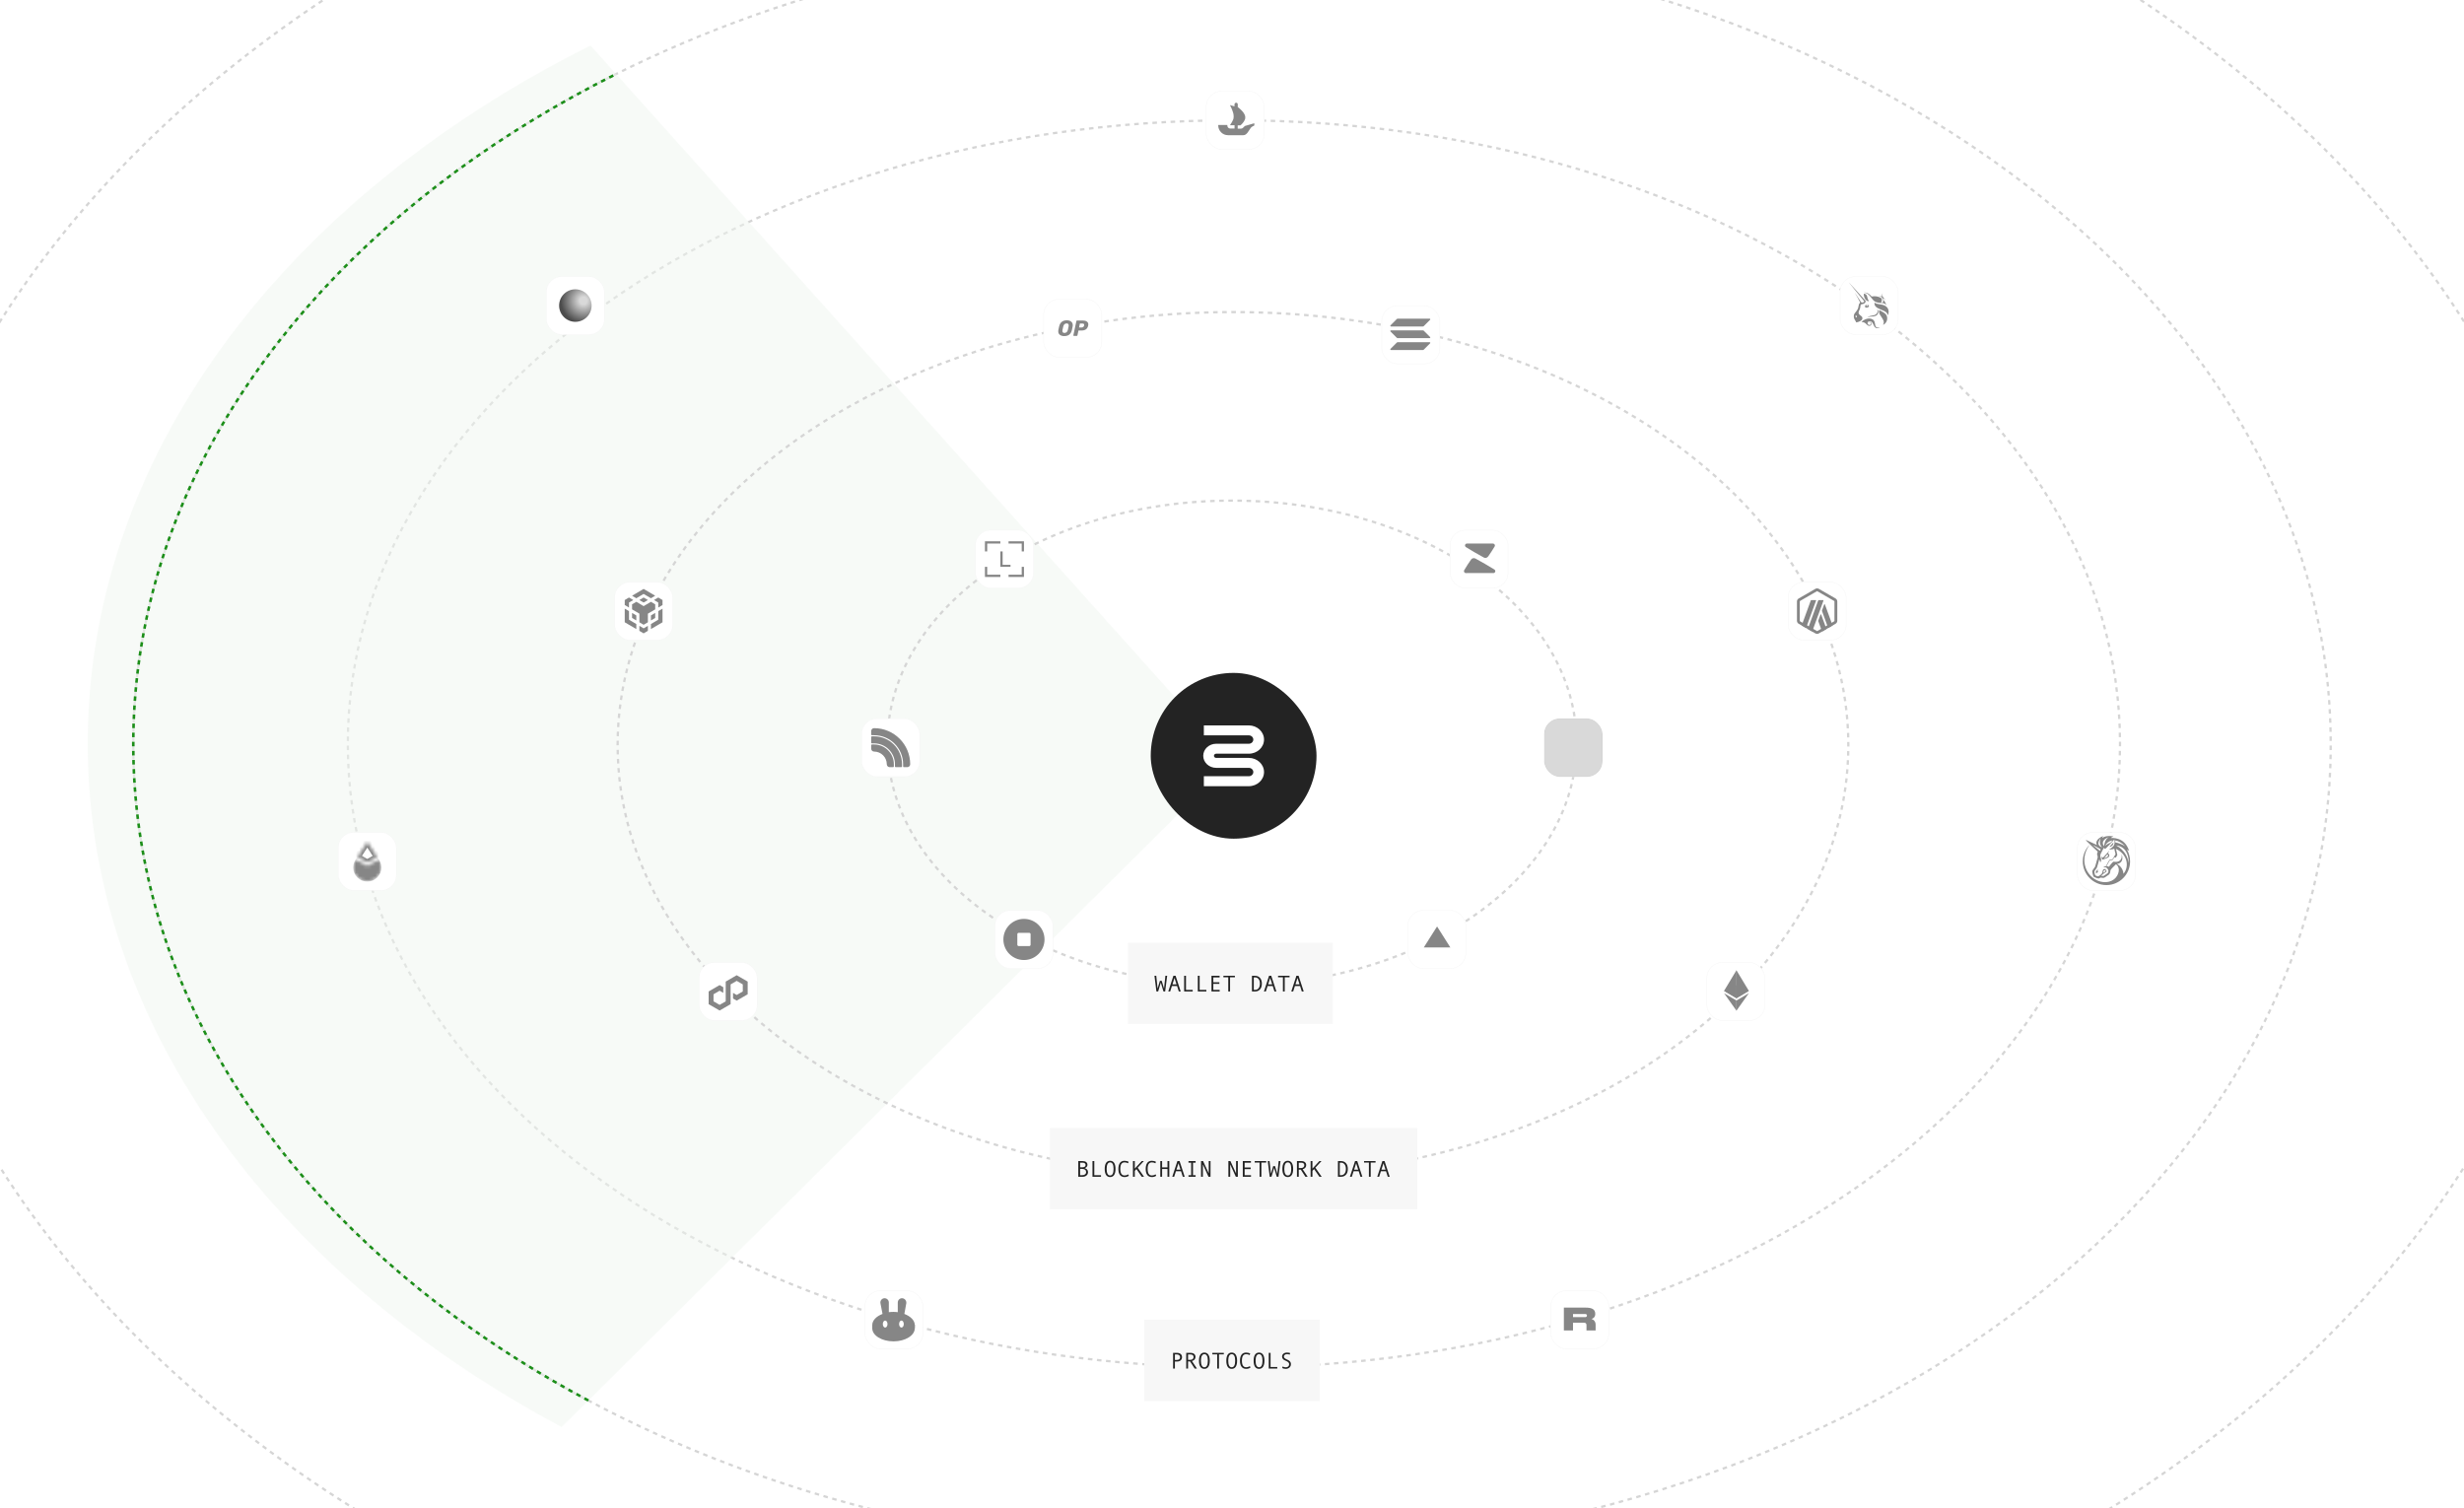 <svg width="758" height="464" viewBox="0 0 758 464" fill="none" xmlns="http://www.w3.org/2000/svg">
<g clip-path="url(#clip0_2434_5493)">
<rect width="758" height="464" fill="white"/>
<path d="M379.591 420.644C530.139 420.644 652.182 334.763 652.182 228.822C652.182 122.882 530.139 37 379.591 37C229.043 37 107 122.882 107 228.822C107 334.763 229.043 420.644 379.591 420.644Z" stroke="#D5D5D5" stroke-width="0.7" stroke-miterlimit="10" stroke-dasharray="1.4 1.4"/>
<path d="M379 478C565.672 478 717 366.519 717 229C717 91.481 565.672 -20 379 -20C308.556 -20 243.145 -4.124 189 23.035C99.665 67.847 41 143.376 41 229C41 312.041 96.179 385.587 181 430.826C236.646 460.505 305.05 478 379 478Z" stroke="#D5D5D5" stroke-width="0.7" stroke-miterlimit="10" stroke-dasharray="1.4 1.4"/>
<path d="M130.621 45.014C66.615 91.977 27 156.973 27 228.786C27 300.599 66.615 365.595 130.621 412.558C143.705 422.157 157.807 431.003 172.799 439L379 233.993L181.651 14C163.334 23.154 146.251 33.546 130.621 45.014Z" fill="#F1F6F1" fill-opacity="0.5"/>
<path d="M181 430.826C166.605 423.148 153.063 414.655 140.5 405.439C79.039 360.35 41 297.947 41 229C41 160.053 79.039 97.65 140.5 52.561C155.508 41.551 171.912 31.574 189.5 22.785" stroke="#1C8E19" stroke-width="0.8" stroke-miterlimit="10" stroke-dasharray="1.4 1.4"/>
<path d="M379 537C609.855 537 797 399.104 797 229C797 58.896 609.855 -79 379 -79C148.145 -79 -39 58.896 -39 229C-39 399.104 148.145 537 379 537Z" stroke="#D5D5D5" stroke-width="0.7" stroke-miterlimit="10" stroke-dasharray="1.4 1.4"/>
<path d="M379.3 362.417C483.847 362.417 568.6 302.777 568.6 229.208C568.6 155.639 483.847 96 379.3 96C274.752 96 190 155.639 190 229.208C190 302.777 274.752 362.417 379.3 362.417Z" stroke="#D5D5D5" stroke-width="0.7" stroke-miterlimit="10" stroke-dasharray="1.4 1.4"/>
<path d="M379.003 303.189C437.547 303.189 485.007 269.792 485.007 228.594C485.007 187.397 437.547 154 379.003 154C320.459 154 273 187.397 273 228.594C273 269.792 320.459 303.189 379.003 303.189Z" stroke="#D5D5D5" stroke-width="0.7" stroke-miterlimit="10" stroke-dasharray="1.4 1.4"/>
<rect x="354" y="207" width="51" height="51" rx="25.5" fill="#232323"/>
<path fill-rule="evenodd" clip-rule="evenodd" d="M384.165 226.211H370.341V223.15H384.165C386.753 223.15 388.85 225.099 388.85 227.503C388.85 229.907 386.753 231.856 384.165 231.856H374.14C373.756 231.856 373.445 232.145 373.445 232.501C373.445 232.857 373.756 233.146 374.14 233.146H384.165C386.753 233.146 388.85 235.094 388.85 237.498C388.85 239.902 386.753 241.85 384.165 241.85H370.341V238.789H384.165C384.933 238.789 385.555 238.211 385.555 237.498C385.555 236.785 384.933 236.207 384.165 236.207H374.14C371.936 236.207 370.15 234.547 370.15 232.501C370.15 230.454 371.936 228.795 374.14 228.795H384.165C384.933 228.795 385.555 228.217 385.555 227.503C385.555 226.79 384.933 226.211 384.165 226.211Z" fill="white"/>
<g filter="url(#filter0_d_2434_5493)">
<rect x="265" y="221" width="18" height="18" rx="4.8" fill="white"/>
<rect x="265.075" y="221.075" width="17.85" height="17.85" rx="4.725" stroke="#232323" stroke-opacity="0.04" stroke-width="0.15"/>
<path d="M268.9 224C268.403 224 268 224.403 268 224.9V225.95C268 226.074 268.101 226.175 268.225 226.175H268.9C273.829 226.175 277.825 230.171 277.825 235.1V235.775C277.825 235.899 277.926 236 278.05 236H279.1C279.597 236 280 235.597 280 235.1C280 228.97 275.03 224 268.9 224Z" fill="#868686"/>
<path d="M268 226.738C268 226.613 268.101 226.513 268.225 226.513H268.9C273.643 226.513 277.488 230.357 277.488 235.1V235.775C277.488 235.899 277.387 236 277.263 236H275.538C275.413 236 275.313 235.899 275.313 235.775V235.1C275.313 231.558 272.442 228.688 268.9 228.688H268.225C268.101 228.688 268 228.587 268 228.463V226.738Z" fill="#868686"/>
<path d="M268 229.25C268 229.126 268.101 229.025 268.225 229.025H268.9C272.255 229.025 274.975 231.745 274.975 235.1V235.775C274.975 235.899 274.874 236 274.75 236H273.7C273.203 236 272.8 235.597 272.8 235.1C272.8 232.946 271.054 231.2 268.9 231.2C268.403 231.2 268 230.797 268 230.3V229.25Z" fill="#868686"/>
</g>
<g filter="url(#filter1_d_2434_5493)">
<rect x="215" y="296" width="18" height="18" rx="4.8" fill="white"/>
<rect x="215.075" y="296.075" width="17.85" height="17.85" rx="4.725" stroke="#232323" stroke-opacity="0.04" stroke-width="0.15"/>
<g clip-path="url(#clip1_2434_5493)">
<path d="M222.503 303.688L221.378 303.034L218 304.996V308.906L221.378 310.861L224.755 308.906V302.825L226.629 301.739L228.503 302.825V304.996L226.629 306.081L225.503 305.427V307.166L226.629 307.82L230.007 305.865V301.955L226.629 300L223.252 301.955V308.036L221.378 309.121L219.503 308.036V305.858L221.378 304.773L222.503 305.427V303.688Z" fill="#868686"/>
</g>
</g>
<g filter="url(#filter2_d_2434_5493)">
<rect x="525" y="296" width="18" height="18" rx="4.8" fill="white"/>
<rect x="525.075" y="296.075" width="17.85" height="17.85" rx="4.725" stroke="#232323" stroke-opacity="0.04" stroke-width="0.15"/>
<g clip-path="url(#clip2_2434_5493)">
<path d="M534.184 298.482L534.101 298.766V306.982L534.184 307.065L537.998 304.811L534.184 298.482Z" fill="#868686"/>
<path d="M534.184 298.482L530.37 304.811L534.184 307.065V303.077V298.482Z" fill="#868686"/>
<path d="M534.184 307.787L534.137 307.845V310.771L534.184 310.909L538 305.534L534.184 307.787Z" fill="#868686"/>
<path d="M534.184 310.909V307.787L530.37 305.534L534.184 310.909Z" fill="#868686"/>
<path d="M534.184 307.065L537.998 304.811L534.184 303.077V307.065Z" fill="#868686"/>
<path d="M530.37 304.811L534.184 307.065V303.077L530.37 304.811Z" fill="#868686"/>
</g>
</g>
<g filter="url(#filter3_d_2434_5493)">
<g clip-path="url(#clip3_2434_5493)">
<rect x="189" y="179" width="18" height="18" rx="4.8" fill="white"/>
<g clip-path="url(#clip4_2434_5493)">
<path d="M193.496 188L193.503 190.644L195.75 191.966V193.514L192.188 191.425V187.227L193.496 188ZM193.496 185.356V186.897L192.188 186.123V184.582L193.496 183.808L194.811 184.582L193.496 185.356ZM196.688 184.582L197.997 183.808L199.312 184.582L197.997 185.356L196.688 184.582Z" fill="#868686"/>
<path d="M194.441 190.096V188.548L195.75 189.322V190.863L194.441 190.096ZM196.688 192.521L197.997 193.295L199.312 192.521V194.062L197.997 194.836L196.688 194.062V192.521ZM201.188 184.582L202.497 183.808L203.812 184.582V186.123L202.497 186.897V185.356L201.188 184.582ZM202.497 190.644L202.504 188L203.812 187.226V191.425L200.251 193.514V191.965L202.497 190.644Z" fill="#868686"/>
<path d="M201.558 190.096L200.25 190.863V189.322L201.558 188.548V190.096Z" fill="#868686"/>
<path d="M201.558 185.904L201.566 187.452L199.312 188.774V191.424L198.004 192.191L196.695 191.424V188.774L194.442 187.452V185.904L195.756 185.13L197.996 186.458L200.249 185.13L201.564 185.904H201.558ZM194.441 183.26L197.997 181.164L201.558 183.26L200.25 184.034L197.997 182.706L195.75 184.034L194.441 183.26Z" fill="#868686"/>
</g>
</g>
<rect x="189.075" y="179.075" width="17.85" height="17.85" rx="4.725" stroke="#232323" stroke-opacity="0.04" stroke-width="0.15"/>
</g>
<g filter="url(#filter4_d_2434_5493)">
<g clip-path="url(#clip5_2434_5493)">
<rect x="321" y="92" width="18" height="18" rx="4.8" fill="white"/>
<g clip-path="url(#clip6_2434_5493)">
<path d="M327.376 103.391C326.839 103.391 326.4 103.265 326.058 103.013C325.72 102.757 325.55 102.39 325.55 101.919C325.55 101.818 325.561 101.699 325.583 101.555C325.64 101.231 325.723 100.842 325.831 100.385C326.137 99.147 326.929 98.527 328.204 98.527C328.549 98.527 328.862 98.585 329.136 98.704C329.41 98.815 329.626 98.988 329.784 99.219C329.942 99.445 330.022 99.715 330.022 100.029C330.022 100.122 330.011 100.241 329.989 100.385C329.921 100.785 329.842 101.177 329.744 101.555C329.586 102.171 329.316 102.635 328.927 102.941C328.542 103.243 328.024 103.391 327.376 103.391ZM327.473 102.419C327.725 102.419 327.937 102.343 328.114 102.196C328.294 102.048 328.423 101.821 328.499 101.512C328.603 101.087 328.682 100.72 328.736 100.403C328.754 100.309 328.765 100.212 328.765 100.111C328.765 99.701 328.553 99.496 328.124 99.496C327.872 99.496 327.656 99.571 327.476 99.719C327.3 99.867 327.174 100.093 327.098 100.403C327.016 100.705 326.936 101.073 326.854 101.512C326.836 101.602 326.825 101.695 326.825 101.796C326.821 102.214 327.041 102.419 327.473 102.419Z" fill="#868686"/>
<path d="M330.335 103.326C330.284 103.326 330.248 103.312 330.22 103.279C330.198 103.243 330.191 103.204 330.198 103.157L331.13 98.765C331.138 98.715 331.163 98.675 331.206 98.642C331.246 98.61 331.289 98.596 331.336 98.596H333.132C333.632 98.596 334.032 98.7 334.334 98.905C334.64 99.114 334.795 99.413 334.795 99.805C334.795 99.917 334.781 100.036 334.756 100.158C334.644 100.677 334.417 101.058 334.072 101.307C333.733 101.555 333.269 101.677 332.678 101.677H331.768L331.458 103.157C331.447 103.207 331.426 103.247 331.382 103.279C331.343 103.312 331.3 103.326 331.253 103.326H330.335ZM332.725 100.745C332.916 100.745 333.078 100.695 333.218 100.59C333.362 100.486 333.456 100.338 333.503 100.144C333.517 100.068 333.524 100 333.524 99.942C333.524 99.812 333.485 99.712 333.409 99.643C333.334 99.571 333.2 99.535 333.017 99.535H332.207L331.951 100.745H332.725Z" fill="#868686"/>
</g>
</g>
<rect x="321.075" y="92.075" width="17.85" height="17.85" rx="4.725" stroke="#232323" stroke-opacity="0.04" stroke-width="0.15"/>
</g>
<g filter="url(#filter5_d_2434_5493)">
<rect x="425" y="94" width="18" height="18" rx="4.8" fill="white"/>
<rect x="425.075" y="94.075" width="17.85" height="17.85" rx="4.725" stroke="#232323" stroke-opacity="0.04" stroke-width="0.15"/>
<g clip-path="url(#clip7_2434_5493)">
<path d="M429.698 105.388C429.772 105.314 429.874 105.271 429.982 105.271H439.799C439.978 105.271 440.068 105.487 439.941 105.614L438.002 107.553C437.928 107.627 437.826 107.671 437.718 107.671H427.901C427.722 107.671 427.632 107.454 427.759 107.327L429.698 105.388Z" fill="#868686"/>
<path d="M429.698 98.148C429.775 98.074 429.877 98.03 429.983 98.03H439.799C439.979 98.03 440.068 98.247 439.941 98.374L438.002 100.313C437.928 100.387 437.826 100.43 437.718 100.43H427.901C427.722 100.43 427.632 100.214 427.759 100.087L429.698 98.148Z" fill="#868686"/>
<path d="M438.002 101.744C437.928 101.67 437.826 101.627 437.718 101.627H427.901C427.722 101.627 427.632 101.843 427.759 101.97L429.698 103.909C429.772 103.984 429.874 104.027 429.983 104.027H439.799C439.979 104.027 440.068 103.81 439.941 103.684L438.002 101.744Z" fill="#868686"/>
</g>
</g>
<g filter="url(#filter6_d_2434_5493)">
<rect x="550" y="179" width="18" height="18" rx="4.8" fill="white"/>
<rect x="550.075" y="179.075" width="17.85" height="17.85" rx="4.725" stroke="#232323" stroke-opacity="0.04" stroke-width="0.15"/>
<g clip-path="url(#clip8_2434_5493)">
<path d="M560.036 189.064L559.358 190.923C559.342 190.973 559.342 191.029 559.358 191.085L560.523 194.283L561.873 193.505L560.254 189.064C560.215 188.963 560.075 188.963 560.036 189.064Z" fill="#868686"/>
<path d="M561.397 185.939C561.358 185.838 561.218 185.838 561.178 185.939L560.501 187.798C560.484 187.848 560.484 187.904 560.501 187.96L562.41 193.196L563.76 192.418L561.397 185.944V185.939Z" fill="#868686"/>
<path d="M559 181.868C559.034 181.868 559.067 181.879 559.095 181.896L564.236 184.864C564.298 184.898 564.331 184.965 564.331 185.032V190.968C564.331 191.035 564.292 191.102 564.236 191.136L559.095 194.104C559.067 194.121 559.034 194.132 559 194.132C558.966 194.132 558.933 194.121 558.905 194.104L553.764 191.136C553.702 191.102 553.669 191.035 553.669 190.968V185.026C553.669 184.959 553.708 184.892 553.764 184.858L558.905 181.89C558.933 181.874 558.966 181.862 559 181.862V181.868ZM559 181C558.815 181 558.636 181.045 558.468 181.14L553.327 184.108C552.997 184.298 552.795 184.646 552.795 185.026V190.962C552.795 191.343 552.997 191.69 553.327 191.881L558.468 194.849C558.63 194.944 558.815 194.989 559 194.989C559.185 194.989 559.364 194.944 559.532 194.849L564.673 191.881C565.003 191.69 565.205 191.343 565.205 190.962V185.026C565.205 184.646 565.003 184.298 564.673 184.108L559.526 181.14C559.364 181.045 559.179 181 558.994 181H559Z" fill="#868686"/>
<path d="M558.563 184.606H557.258C557.163 184.606 557.074 184.668 557.04 184.757L554.246 192.418L555.595 193.197L558.675 184.757C558.703 184.679 558.647 184.601 558.569 184.601L558.563 184.606Z" fill="#868686"/>
<path d="M560.848 184.606H559.543C559.448 184.606 559.358 184.668 559.325 184.757L556.133 193.505L557.482 194.283L560.954 184.757C560.982 184.679 560.926 184.601 560.848 184.601V184.606Z" fill="#868686"/>
</g>
</g>
<g filter="url(#filter7_d_2434_5493)">
<rect x="300" y="163" width="18" height="18" rx="4.8" fill="white"/>
<rect x="300.075" y="163.075" width="17.85" height="17.85" rx="4.725" stroke="#232323" stroke-opacity="0.04" stroke-width="0.15"/>
<path d="M310.259 176.795V177.486H315V174.371H314.309V176.795H310.259ZM310.259 166.515V167.205H314.309V169.63H315V166.515H310.259ZM308.438 169.63H307.748V174.371H310.863V173.748H308.438V169.63ZM303 174.371V177.486H307.741V176.795H303.691V174.371H303ZM303 166.515V169.63H303.691V167.205H307.741V166.515H303Z" fill="#868686"/>
</g>
<g filter="url(#filter8_d_2434_5493)">
<g clip-path="url(#clip9_2434_5493)">
<rect x="371" y="28" width="18" height="18" rx="4.8" fill="white"/>
<g filter="url(#filter9_d_2434_5493)">
<path d="M385.868 37.99V38.566C385.868 38.602 385.85 38.62 385.814 38.638C385.634 38.71 385.004 38.998 384.752 39.358C384.086 40.276 383.582 41.59 382.466 41.59H377.768C376.112 41.59 374.762 40.24 374.762 38.566V38.512C374.762 38.476 374.798 38.44 374.834 38.44H377.48C377.534 38.44 377.57 38.494 377.57 38.53C377.552 38.692 377.588 38.872 377.66 39.034C377.822 39.358 378.146 39.538 378.488 39.538H379.784V38.53H378.506C378.434 38.53 378.398 38.458 378.434 38.404C378.452 38.386 378.47 38.368 378.488 38.332C378.614 38.152 378.776 37.9 378.956 37.594C379.082 37.396 379.19 37.162 379.28 36.946C379.298 36.91 379.316 36.874 379.334 36.82C379.352 36.748 379.388 36.676 379.406 36.622C379.424 36.568 379.442 36.514 379.46 36.46C379.496 36.28 379.514 36.082 379.514 35.866C379.514 35.794 379.514 35.704 379.496 35.614C379.496 35.524 379.478 35.434 379.478 35.344C379.478 35.272 379.46 35.182 379.442 35.11C379.424 34.984 379.406 34.876 379.37 34.75L379.352 34.714C379.334 34.642 379.316 34.552 379.28 34.48C379.208 34.228 379.118 33.976 379.028 33.76C378.992 33.67 378.956 33.58 378.92 33.49C378.866 33.364 378.812 33.238 378.758 33.13C378.74 33.076 378.704 33.04 378.686 32.986C378.668 32.932 378.632 32.878 378.614 32.824C378.596 32.788 378.578 32.752 378.56 32.716L378.398 32.428C378.38 32.392 378.416 32.338 378.452 32.356L379.442 32.626L379.568 32.662L379.712 32.698L379.766 32.716V32.122C379.766 31.834 380 31.6 380.27 31.6C380.414 31.6 380.54 31.654 380.63 31.744C380.72 31.834 380.774 31.96 380.774 32.104V32.968L380.882 33.004C380.882 33.004 380.9 33.004 380.9 33.022C380.918 33.04 380.954 33.076 381.008 33.112C381.044 33.148 381.08 33.184 381.134 33.22C381.224 33.292 381.35 33.4 381.476 33.508C381.512 33.544 381.548 33.562 381.566 33.598C381.728 33.742 381.908 33.922 382.088 34.12C382.142 34.174 382.178 34.228 382.232 34.282C382.286 34.336 382.322 34.408 382.376 34.462C382.43 34.534 382.502 34.624 382.556 34.696C382.574 34.732 382.61 34.768 382.628 34.822C382.7 34.93 382.754 35.038 382.826 35.146C382.844 35.2 382.88 35.254 382.898 35.308C382.97 35.452 383.024 35.596 383.042 35.758C383.06 35.794 383.06 35.83 383.06 35.848C383.078 35.884 383.078 35.938 383.078 35.992C383.096 36.154 383.078 36.298 383.06 36.46C383.042 36.532 383.024 36.586 383.006 36.658C382.988 36.712 382.97 36.784 382.934 36.856C382.88 36.982 382.808 37.108 382.736 37.234C382.718 37.27 382.682 37.324 382.646 37.378C382.61 37.432 382.574 37.468 382.556 37.522C382.52 37.576 382.466 37.63 382.43 37.684C382.394 37.738 382.358 37.792 382.304 37.846C382.25 37.918 382.178 37.99 382.124 38.062C382.088 38.098 382.052 38.152 381.998 38.188C381.962 38.224 381.926 38.278 381.872 38.314C381.818 38.368 381.764 38.422 381.71 38.458L381.602 38.548C381.584 38.566 381.566 38.566 381.548 38.566H380.756V39.574H381.746C381.962 39.574 382.178 39.502 382.34 39.358C382.394 39.304 382.646 39.088 382.952 38.764C382.97 38.746 382.97 38.746 382.988 38.746L385.724 37.954C385.832 37.9 385.868 37.936 385.868 37.99Z" fill="#868686"/>
</g>
</g>
<rect x="371.075" y="28.075" width="17.85" height="17.85" rx="4.725" stroke="#232323" stroke-opacity="0.04" stroke-width="0.15"/>
</g>
<g filter="url(#filter10_d_2434_5493)">
<rect x="566" y="85" width="18" height="18" rx="4.8" fill="white"/>
<rect x="566.075" y="85.075" width="17.85" height="17.85" rx="4.725" stroke="#232323" stroke-opacity="0.04" stroke-width="0.15"/>
<g clip-path="url(#clip10_2434_5493)">
<path d="M573.523 90.028C573.37 90.006 573.363 89.999 573.436 89.992C573.575 89.97 573.896 89.999 574.123 90.05C574.649 90.174 575.124 90.496 575.628 91.059L575.76 91.212L575.95 91.183C576.761 91.052 577.594 91.154 578.289 91.475C578.479 91.563 578.778 91.738 578.815 91.782C578.829 91.797 578.851 91.892 578.866 91.987C578.917 92.33 578.895 92.586 578.786 92.784C578.727 92.893 578.727 92.922 578.764 93.017C578.793 93.091 578.881 93.142 578.961 93.142C579.136 93.142 579.319 92.864 579.407 92.477L579.443 92.323L579.509 92.396C579.882 92.813 580.174 93.39 580.218 93.799L580.233 93.909L580.167 93.814C580.057 93.646 579.955 93.536 579.816 93.441C579.568 93.273 579.304 93.222 578.61 93.186C577.982 93.149 577.623 93.098 577.273 92.981C576.673 92.784 576.366 92.528 575.658 91.585C575.343 91.168 575.146 90.942 574.949 90.752C574.517 90.335 574.086 90.116 573.523 90.028Z" fill="#868686"/>
<path d="M578.968 90.957C578.983 90.679 579.019 90.496 579.1 90.328C579.129 90.263 579.158 90.204 579.165 90.204C579.173 90.204 579.158 90.255 579.136 90.314C579.078 90.475 579.07 90.701 579.107 90.957C579.158 91.286 579.18 91.33 579.531 91.688C579.692 91.856 579.882 92.068 579.955 92.155L580.079 92.316L579.955 92.199C579.801 92.053 579.45 91.775 579.37 91.739C579.319 91.71 579.312 91.71 579.275 91.746C579.246 91.775 579.239 91.819 579.239 92.031C579.231 92.36 579.187 92.565 579.078 92.777C579.019 92.886 579.012 92.864 579.063 92.74C579.1 92.645 579.107 92.601 579.107 92.287C579.107 91.651 579.034 91.498 578.588 91.242C578.478 91.176 578.288 91.081 578.179 91.03C578.062 90.979 577.974 90.935 577.982 90.935C577.996 90.92 578.427 91.045 578.595 91.118C578.851 91.22 578.895 91.227 578.924 91.22C578.946 91.198 578.961 91.14 578.968 90.957Z" fill="#868686"/>
<path d="M573.823 92.045C573.516 91.621 573.319 90.963 573.363 90.474L573.377 90.32L573.45 90.335C573.582 90.357 573.809 90.445 573.918 90.51C574.211 90.686 574.342 90.927 574.466 91.526C574.503 91.702 574.554 91.906 574.576 91.972C574.613 92.082 574.751 92.337 574.868 92.498C574.949 92.615 574.898 92.674 574.715 92.659C574.437 92.63 574.064 92.374 573.823 92.045Z" fill="#868686"/>
<path d="M578.595 95.224C577.148 94.64 576.637 94.135 576.637 93.28C576.637 93.156 576.644 93.054 576.644 93.054C576.651 93.054 576.702 93.098 576.768 93.149C577.061 93.383 577.389 93.485 578.303 93.617C578.837 93.697 579.143 93.755 579.421 93.85C580.306 94.143 580.854 94.742 580.985 95.553C581.022 95.787 581 96.233 580.941 96.467C580.89 96.649 580.744 96.986 580.707 96.993C580.7 96.993 580.686 96.956 580.686 96.898C580.671 96.591 580.517 96.299 580.262 96.072C579.955 95.809 579.56 95.612 578.595 95.224Z" fill="#868686"/>
<path d="M577.572 95.466C577.558 95.357 577.521 95.218 577.499 95.159L577.463 95.05L577.528 95.13C577.623 95.24 577.697 95.371 577.762 95.554C577.813 95.693 577.813 95.737 577.813 95.963C577.813 96.183 577.806 96.234 577.762 96.358C577.689 96.555 577.602 96.694 577.455 96.848C577.192 97.118 576.849 97.264 576.359 97.33C576.271 97.337 576.023 97.359 575.804 97.374C575.256 97.403 574.89 97.462 574.561 97.579C574.517 97.593 574.474 97.608 574.466 97.6C574.452 97.586 574.678 97.454 574.861 97.367C575.117 97.242 575.38 97.177 575.957 97.074C576.242 97.03 576.535 96.972 576.608 96.943C577.331 96.716 577.689 96.153 577.572 95.466Z" fill="#868686"/>
<path d="M578.237 96.643C578.047 96.226 578.004 95.832 578.106 95.459C578.12 95.422 578.135 95.386 578.15 95.386C578.164 95.386 578.208 95.408 578.252 95.437C578.34 95.495 578.522 95.598 578.99 95.853C579.582 96.175 579.918 96.424 580.152 96.709C580.357 96.957 580.481 97.242 580.54 97.593C580.576 97.79 580.554 98.265 580.503 98.463C580.342 99.084 579.977 99.581 579.443 99.866C579.363 99.91 579.297 99.939 579.29 99.939C579.282 99.939 579.312 99.866 579.356 99.778C579.531 99.405 579.553 99.047 579.421 98.645C579.341 98.397 579.173 98.097 578.837 97.593C578.435 97.008 578.34 96.855 578.237 96.643Z" fill="#868686"/>
<path d="M572.793 98.879C573.333 98.425 573.999 98.104 574.612 98.002C574.876 97.958 575.314 97.972 575.555 98.038C575.943 98.141 576.293 98.36 576.476 98.63C576.651 98.893 576.732 99.12 576.812 99.624C576.841 99.821 576.878 100.026 576.885 100.07C576.944 100.333 577.061 100.538 577.207 100.647C577.433 100.815 577.828 100.823 578.215 100.676C578.281 100.655 578.34 100.633 578.34 100.64C578.354 100.655 578.157 100.786 578.025 100.852C577.843 100.947 577.697 100.976 577.499 100.976C577.148 100.976 576.849 100.793 576.608 100.428C576.556 100.355 576.454 100.143 576.366 99.946C576.111 99.354 575.979 99.178 575.679 98.981C575.416 98.813 575.08 98.776 574.824 98.901C574.488 99.061 574.4 99.493 574.634 99.756C574.729 99.865 574.905 99.953 575.051 99.975C575.321 100.011 575.555 99.799 575.555 99.529C575.555 99.354 575.489 99.251 575.314 99.171C575.08 99.069 574.824 99.186 574.832 99.412C574.832 99.507 574.876 99.566 574.971 99.609C575.029 99.639 575.029 99.639 574.985 99.631C574.773 99.588 574.722 99.324 574.89 99.156C575.095 98.952 575.526 99.039 575.672 99.324C575.731 99.441 575.738 99.675 575.687 99.821C575.563 100.143 575.212 100.311 574.854 100.216C574.612 100.15 574.51 100.085 574.218 99.785C573.706 99.259 573.509 99.156 572.778 99.047L572.639 99.025L572.793 98.879Z" fill="#868686"/>
<path fill-rule="evenodd" clip-rule="evenodd" d="M568.948 87.12C570.651 89.188 573.275 92.404 573.406 92.579C573.516 92.725 573.472 92.864 573.289 92.967C573.187 93.025 572.975 93.084 572.873 93.084C572.756 93.084 572.617 93.025 572.522 92.93C572.456 92.864 572.171 92.448 571.528 91.447C571.038 90.679 570.622 90.043 570.614 90.036C570.585 90.021 570.585 90.021 571.477 91.615C572.04 92.616 572.222 92.974 572.222 93.018C572.222 93.113 572.193 93.164 572.076 93.296C571.879 93.515 571.791 93.763 571.725 94.282C571.652 94.859 571.455 95.269 570.892 95.963C570.563 96.372 570.512 96.445 570.432 96.614C570.329 96.818 570.3 96.935 570.286 97.198C570.271 97.476 570.3 97.651 570.381 97.914C570.454 98.148 570.534 98.302 570.731 98.601C570.899 98.865 571.002 99.062 571.002 99.135C571.002 99.193 571.016 99.193 571.28 99.135C571.908 98.989 572.427 98.74 572.712 98.433C572.887 98.243 572.931 98.141 572.931 97.878C572.931 97.71 572.924 97.673 572.88 97.571C572.807 97.41 572.668 97.279 572.368 97.074C571.974 96.803 571.806 96.584 571.762 96.292C571.725 96.043 571.769 95.875 571.988 95.415C572.215 94.94 572.273 94.743 572.31 94.26C572.332 93.953 572.368 93.829 572.456 93.734C572.551 93.632 572.632 93.595 572.858 93.566C573.231 93.515 573.472 93.42 573.662 93.237C573.83 93.084 573.903 92.93 573.911 92.704L573.918 92.535L573.823 92.433C573.479 92.038 568.722 86.806 568.7 86.806C568.692 86.806 568.809 86.945 568.948 87.12ZM571.192 97.512C571.272 97.374 571.228 97.198 571.097 97.111C570.973 97.03 570.783 97.067 570.783 97.176C570.783 97.206 570.797 97.235 570.841 97.249C570.907 97.286 570.914 97.322 570.863 97.403C570.812 97.483 570.812 97.556 570.878 97.607C570.98 97.688 571.119 97.644 571.192 97.512Z" fill="#868686"/>
<path fill-rule="evenodd" clip-rule="evenodd" d="M574.152 93.668C573.977 93.719 573.808 93.909 573.757 94.1C573.728 94.216 573.743 94.428 573.794 94.494C573.874 94.596 573.947 94.626 574.152 94.626C574.554 94.626 574.897 94.45 574.934 94.238C574.971 94.063 574.817 93.822 574.605 93.712C574.495 93.654 574.269 93.632 574.152 93.668ZM574.62 94.034C574.678 93.946 574.656 93.851 574.547 93.785C574.349 93.661 574.05 93.763 574.05 93.953C574.05 94.048 574.203 94.151 574.349 94.151C574.444 94.151 574.576 94.092 574.62 94.034Z" fill="#868686"/>
</g>
</g>
<g filter="url(#filter11_d_2434_5493)">
<rect x="168" y="85" width="18" height="18" rx="4.8" fill="white"/>
<rect x="168.075" y="85.075" width="17.85" height="17.85" rx="4.725" stroke="#232323" stroke-opacity="0.04" stroke-width="0.15"/>
<circle cx="177" cy="94" r="5" fill="url(#paint0_radial_2434_5493)"/>
</g>
<g filter="url(#filter12_d_2434_5493)">
<g clip-path="url(#clip11_2434_5493)">
<rect x="477" y="397" width="18" height="18" rx="4.8" fill="white"/>
<rect width="14" height="14" transform="translate(479 399)" fill="#868686"/>
<g clip-path="url(#clip12_2434_5493)">
<path fill-rule="evenodd" clip-rule="evenodd" d="M480.336 396C477.963 396 476.039 397.918 476.039 400.283V411.247C476.039 413.613 477.963 415.53 480.336 415.53H491.335C493.708 415.53 495.631 413.613 495.631 411.247V400.283C495.631 397.918 493.708 396 491.335 396H480.336ZM489.589 405.741C490.204 405.579 490.752 405.113 490.752 404.176C490.752 402.616 489.444 402.253 487.768 402.253H481.093V409.277H483.903V406.893H487.235C487.749 406.893 488.049 407.099 488.049 407.609V409.277H490.858V407.521C490.858 406.565 490.326 405.961 489.589 405.741ZM487.702 404.216H483.904V405.173H487.702C487.708 405.173 487.713 405.173 487.719 405.173C487.98 405.173 488.192 404.959 488.192 404.694C488.192 404.43 487.98 404.216 487.719 404.216C487.713 404.216 487.708 404.215 487.702 404.216Z" fill="white"/>
</g>
</g>
<rect x="477.075" y="397.075" width="17.85" height="17.85" rx="4.725" stroke="#232323" stroke-opacity="0.04" stroke-width="0.15"/>
</g>
<g filter="url(#filter13_d_2434_5493)">
<rect x="639" y="256" width="18" height="18" rx="4.8" fill="white"/>
<rect x="639.075" y="256.075" width="17.85" height="17.85" rx="4.725" stroke="#232323" stroke-opacity="0.04" stroke-width="0.15"/>
<g clip-path="url(#clip13_2434_5493)">
<mask id="mask0_2434_5493" style="mask-type:alpha" maskUnits="userSpaceOnUse" x="640" y="257" width="16" height="16">
<path d="M656 257H640V273H656V257Z" fill="#C4C4C4"/>
</mask>
<g mask="url(#mask0_2434_5493)">
<path d="M648 272.272C652.017 272.272 655.273 269.016 655.273 264.999C655.273 260.983 652.017 257.727 648 257.727C643.983 257.727 640.727 260.983 640.727 264.999C640.727 269.016 643.983 272.272 648 272.272Z" fill="white"/>
<path d="M646.036 260.563L643.491 259.545V259.908L645.673 261.872L645.527 263.908L644.873 266.672L644 267.908L644.218 269.654L645.309 269.799L646.182 269.654L647.055 269.799L648.582 268.854L648.873 267.327L650.691 265.581L651.491 266.163L652.291 267.327V269.654L653.382 269.363L654.473 266.963L654.764 263.908L650.836 258.163L650.182 258.018L646.036 260.563Z" fill="white"/>
<path d="M642.182 264.766C642.211 264.519 642.226 264.272 642.298 264.039C642.502 263.079 642.895 262.163 643.476 261.421C643.578 261.29 643.666 261.174 643.782 261.057L643.127 260.446C643.011 260.621 642.895 260.795 642.793 260.97C642.255 261.901 641.964 262.948 641.891 263.981C641.862 264.243 641.876 264.504 641.876 264.752C641.876 265.014 641.906 265.261 641.949 265.523C642.022 266.032 642.153 266.526 642.327 266.992C642.211 266.497 642.153 266.003 642.138 265.494C642.138 265.261 642.138 265.014 642.182 264.766Z" fill="white"/>
<path d="M645.164 260.054C644.8 259.88 644.291 259.647 643.927 259.472C644.262 259.152 644.873 258.818 645.382 258.6C645.018 258.891 645.018 259.501 645.164 260.054Z" fill="white"/>
<path d="M643.695 262.527C643.491 263.036 643.36 263.574 643.316 264.098C643.302 264.229 643.287 264.36 643.302 264.491C643.302 264.621 643.302 264.752 643.316 264.883L643.331 265.087C643.331 265.145 643.346 265.218 643.36 265.276L643.418 265.669L643.433 265.276C643.433 265.218 643.433 265.145 643.447 265.087L643.476 264.898C643.491 264.767 643.52 264.636 643.535 264.52C643.549 264.389 643.593 264.272 643.622 264.156C643.753 263.661 643.971 263.211 644.233 262.789C644.407 262.512 644.611 262.265 644.829 262.032L644.262 261.494C644.015 261.829 643.84 262.163 643.695 262.527Z" fill="white"/>
<path d="M652.116 260.039C651.345 259.763 651.04 259.85 651.04 259.85C651.04 259.85 650.56 261.145 648.727 261.232C648.742 261.246 650.385 262.206 652.116 260.039Z" fill="white"/>
<path d="M652.64 262.614C652.567 264.214 651.331 264.811 650.371 264.694C649.847 264.622 649.076 264.869 649.076 264.869L648.102 266.556L647.782 266.672L648.335 265.654C648.335 265.654 647.026 266.134 646.924 266.178C646.822 266.222 646.415 266.818 646.08 267.443C646.007 267.007 645.731 266.702 645.731 266.687C645.731 266.76 645.876 268.069 645.716 268.432C645.556 268.811 644.844 269.058 644.844 269.058L645.891 269.451L645.964 269.48L646.749 268.738L647.04 267.632L647.404 267.371C647.404 267.371 648.306 267.269 648.175 268.083C648.116 268.476 647.68 268.447 647.186 268.752C646.895 268.927 646.517 269.203 646.327 269.392L646.851 269.771C646.851 269.771 647.476 269.669 648.364 268.971C649.266 268.243 648.815 267.458 648.815 267.458L650.284 265.698L651.244 265.771C651.244 265.771 652.902 266.192 653.44 267.763C654.516 264.752 652.786 262.76 652.64 262.614Z" fill="white"/>
<path d="M654.327 261.363C654.589 261.48 654.793 261.654 654.982 261.814C653.673 257.276 649.425 257.785 649.338 257.814C649.44 257.654 649.818 257.406 650.167 257.276C650.167 257.276 648.364 256.636 646.72 257.77C646.749 257.508 647.069 257.116 647.069 257.116C644.8 258.091 644.655 259.254 645.091 259.952C644.727 259.777 644.364 259.617 644 259.443C642.88 258.905 641.92 258.454 641.862 258.439C641.76 258.41 641.716 258.454 641.716 258.454C641.716 258.454 641.673 258.497 641.76 258.585C643.084 259.908 643.927 260.709 645.338 262.003C645.105 262.526 645.076 262.788 645.193 263.065C645.353 263.443 645.338 263.632 645.28 263.879C645.207 264.126 644.625 266.323 644.524 266.57C644.422 266.832 643.651 267.705 643.636 267.996C643.622 268.286 643.855 269.566 644.175 269.756C644.422 269.886 645.018 270.163 645.455 270.221C645.6 270.25 645.745 270.236 645.818 270.177C646.109 269.988 646.182 269.959 646.371 269.974L646.415 269.988C646.487 270.003 646.575 270.032 646.691 270.046C646.938 270.076 647.258 270.076 647.52 269.901C647.898 269.61 648.538 269.246 648.756 269.057C649.018 268.796 649.193 268.432 649.193 268.025C649.193 267.661 649.44 267.37 649.716 267.079C649.978 266.817 650.633 266.177 650.895 265.901C651.564 266.134 651.811 267.094 651.811 267.617C651.811 269.072 650.633 271.196 647.927 271.356C647.825 271.356 647.724 271.37 647.607 271.37C644.087 271.37 641.207 268.257 641.207 264.606C641.207 261.726 642.938 259.776 642.952 259.762C641.556 261.085 640.727 262.934 640.727 264.999C640.727 269.014 643.985 272.272 648 272.272C652.015 272.272 655.273 269.014 655.273 264.999C655.273 263.69 654.938 262.425 654.327 261.363ZM644.393 260.432C644.189 260.257 643.985 260.083 643.782 259.908C644.058 260.054 644.335 260.199 644.582 260.33C645.338 260.723 645.964 261.072 646.08 261.159C646.08 261.159 646.095 261.174 646.109 261.188C646.182 261.276 646.255 261.421 646.124 261.61C646.051 261.712 645.964 261.683 645.833 261.596C645.716 261.523 645.091 261.028 644.393 260.432ZM648.625 267.996C648.625 268.243 648.509 268.461 648.364 268.621C648.291 268.694 648 268.883 647.796 269.014C647.593 269.159 647.375 269.29 647.2 269.421C647.127 269.465 647.011 269.494 646.822 269.465L646.371 269.406C646.647 269.13 647.404 268.534 647.651 268.417C647.942 268.272 648.116 268.112 647.985 267.777C647.869 267.428 647.418 267.443 647.418 267.443C647.418 267.443 647.695 267.37 647.913 267.399C647.636 267.283 647.258 267.312 647.069 267.443C646.865 267.588 646.807 268.185 646.676 268.548C646.545 268.926 646.255 269.086 645.818 269.392C645.571 269.552 645.411 269.596 645.295 269.581C645.047 269.508 644.756 269.377 644.553 269.276C644.436 269.057 644.291 268.374 644.276 268.097C644.335 267.952 644.567 267.661 644.684 267.486C644.916 267.166 645.047 266.977 645.105 266.803C645.207 266.556 645.629 264.999 645.789 264.345C645.949 264.621 646.167 265.086 646.065 265.348C646.589 264.796 646.356 264.141 646.24 263.879C646.138 263.617 646.022 263.108 646.255 262.614C646.473 262.119 647.229 260.781 647.229 260.781C647.229 260.781 647.36 261.13 647.636 261.101C647.898 261.072 650.415 258.25 650.415 258.25C650.415 258.25 650.807 259.559 650.08 260.359C649.353 261.159 648.742 261.246 648.742 261.246C648.742 261.246 649.556 261.508 650.4 261.072C650.618 261.857 650.807 262.672 650.807 262.774C650.749 262.876 649.935 264.243 649.862 264.33C649.833 264.359 649.6 264.388 649.455 264.388C649.193 264.432 649.033 264.446 648.96 264.49C648.844 264.563 648.175 265.828 647.855 266.439C647.564 266.483 647.273 266.585 647.04 266.861C647.156 266.803 647.491 266.803 647.738 266.803C647.956 266.817 648.553 267.254 648.625 267.937C648.625 267.981 648.625 267.981 648.625 267.996ZM646.924 268.606C647.084 268.432 647.113 268.097 647.142 267.996C647.171 267.894 647.229 267.705 647.36 267.69C647.491 267.676 647.767 267.763 647.738 267.981C647.709 268.185 647.491 268.199 647.316 268.301C647.2 268.374 646.953 268.577 646.924 268.606ZM653.251 268.796C653.076 266.934 651.796 266.061 651.229 265.77C651.884 265.697 653.571 265.188 652.64 262.614C652.669 262.73 652.931 264.01 652.189 264.679C651.433 265.363 650.327 265.072 650.196 265.072C650.08 265.057 649.527 265.596 648.771 266.628C648.698 266.585 648.393 266.468 648.015 266.483C648.393 265.77 648.96 264.752 649.047 264.665C649.076 264.636 649.324 264.606 649.469 264.592C649.76 264.563 649.905 264.534 649.964 264.476C649.993 264.432 650.196 264.112 650.4 263.763C650.531 263.777 650.88 263.806 650.924 263.792C650.953 263.763 651.345 263.065 651.36 262.977C651.375 262.919 651.098 261.828 650.924 261.13C654.516 262.832 655.084 266.585 653.251 268.796Z" fill="#868686"/>
<path d="M649.789 260.141C650.196 259.778 650.138 259.152 650.138 259.152L648.916 260.505C648.902 260.505 649.28 260.578 649.789 260.141Z" fill="#868686"/>
<path d="M645.222 267.836L645.425 267.254C645.425 267.254 644.8 268.054 644.742 268.17C644.684 268.301 644.713 268.548 644.916 268.563C645.12 268.578 645.396 268.316 645.425 268.112C645.469 267.836 645.222 267.836 645.222 267.836Z" fill="#868686"/>
<path d="M647.142 264.316C647.578 264.272 648.364 263.923 648.698 263.647C649.033 263.356 648.975 262.716 648.451 262.527C648.626 262.236 648.916 261.625 648.916 261.625C648.916 261.625 647.04 263.821 646.895 263.85C646.749 263.88 646.691 263.327 646.691 263.327C646.255 264.389 646.996 264.65 647.142 264.316Z" fill="#868686"/>
<path d="M647.302 264.039L648.276 262.803C648.276 262.803 648.698 263.094 648.422 263.428C648.073 263.821 647.302 264.039 647.302 264.039Z" fill="white"/>
<path d="M649.891 258.526L649.222 259.254C648.684 259.414 648.16 259.705 647.666 260.185C647.666 259.908 648.466 258.701 649.891 258.526Z" fill="white"/>
<path d="M650.735 259.152C650.749 258.963 650.735 258.745 650.705 258.541C651.578 258.657 652.611 259.166 653.789 260.316C652.815 259.777 651.782 259.283 650.735 259.152Z" fill="white"/>
<path d="M650.996 260.097C650.996 260.097 654.24 261.523 654.836 265.523C654.924 260.316 651.229 260.054 650.996 260.097Z" fill="white"/>
<path d="M646.269 257.799C646.226 257.915 644.393 259.879 646.676 260.65C645.426 259.53 646.255 257.813 646.269 257.799Z" fill="white"/>
<path d="M647.244 260.344C647.244 260.344 647.433 258.119 648.771 257.522C648.669 257.552 645.949 258.381 647.244 260.344Z" fill="white"/>
</g>
</g>
</g>
<g filter="url(#filter14_d_2434_5493)">
<rect x="104" y="256" width="18" height="18" rx="4.8" fill="white"/>
<rect x="104.075" y="256.075" width="17.85" height="17.85" rx="4.725" stroke="#232323" stroke-opacity="0.04" stroke-width="0.15"/>
<g clip-path="url(#clip14_2434_5493)">
<mask id="mask1_2434_5493" style="mask-type:luminance" maskUnits="userSpaceOnUse" x="108" y="264" width="10" height="8">
<path d="M112.994 266.421L109.429 264.386L109.333 264.533C108.238 266.216 108.482 268.418 109.922 269.832C111.618 271.496 114.37 271.496 116.066 269.832C117.506 268.418 117.749 266.216 116.654 264.533L116.558 264.386L112.994 266.421Z" fill="white"/>
</mask>
<g mask="url(#mask1_2434_5493)">
<path d="M112.994 271.208C115.394 271.208 117.339 269.262 117.339 266.862C117.339 264.462 115.394 262.517 112.994 262.517C110.594 262.517 108.648 264.462 108.648 266.862C108.648 269.262 110.594 271.208 112.994 271.208Z" fill="#868686"/>
</g>
<mask id="path-94-inside-1_2434_5493" fill="white">
<path d="M116.066 263.63L112.994 265.384L109.922 263.63L112.994 258.92L116.066 263.63Z"/>
</mask>
<path d="M112.994 265.384L112.498 266.252L112.994 266.535L113.489 266.252L112.994 265.384ZM116.066 263.63L116.561 264.499L117.483 263.973L116.903 263.084L116.066 263.63ZM112.994 258.92L113.831 258.374L112.994 257.089L112.156 258.374L112.994 258.92ZM109.922 263.63L109.084 263.084L108.504 263.973L109.426 264.499L109.922 263.63ZM112.994 265.384L113.489 266.252L116.561 264.499L116.066 263.63L115.57 262.762L112.498 264.515L112.994 265.384ZM116.066 263.63L116.903 263.084L113.831 258.374L112.994 258.92L112.156 259.466L115.228 264.177L116.066 263.63ZM112.994 258.92L112.156 258.374L109.084 263.084L109.922 263.63L110.759 264.177L113.831 259.466L112.994 258.92ZM109.922 263.63L109.426 264.499L112.498 266.252L112.994 265.384L113.489 264.515L110.417 262.762L109.922 263.63Z" fill="#868686" mask="url(#path-94-inside-1_2434_5493)"/>
</g>
</g>
<g filter="url(#filter15_d_2434_5493)">
<rect x="266" y="397" width="18" height="18" rx="4.8" fill="white"/>
<rect x="266.075" y="397.075" width="17.85" height="17.85" rx="4.725" stroke="#232323" stroke-opacity="0.04" stroke-width="0.15"/>
<path d="M281.414 408.617C281.414 410.827 278.481 412.631 274.873 412.631C271.264 412.631 268.332 410.827 268.332 408.617V407.579H281.459V408.617H281.414Z" fill="#868686"/>
<path fill-rule="evenodd" clip-rule="evenodd" d="M270.858 400.948C270.677 400.136 271.309 399.369 272.121 399.369C272.843 399.369 273.429 399.956 273.429 400.677V403.655C273.88 403.61 274.331 403.564 274.828 403.564C275.279 403.564 275.73 403.61 276.181 403.655V400.677C276.181 399.956 276.767 399.369 277.489 399.369C278.301 399.369 278.933 400.136 278.797 400.948L278.211 404.196C280.105 404.918 281.414 406.181 281.414 407.624C281.414 409.835 278.481 411.639 274.873 411.639C271.264 411.639 268.332 409.835 268.332 407.624C268.332 406.181 269.595 404.918 271.489 404.196L270.858 400.948Z" fill="#868686"/>
<path d="M273.023 407.308C273.023 407.895 272.707 408.391 272.301 408.391C271.895 408.391 271.58 407.895 271.58 407.308C271.58 406.722 271.895 406.226 272.301 406.226C272.707 406.226 273.023 406.722 273.023 407.308Z" fill="white"/>
<path d="M278.03 407.308C278.03 407.895 277.715 408.391 277.309 408.391C276.903 408.391 276.587 407.895 276.587 407.308C276.587 406.722 276.903 406.226 277.309 406.226C277.715 406.226 278.03 406.722 278.03 407.308Z" fill="white"/>
</g>
<g filter="url(#filter16_d_2434_5493)">
<g clip-path="url(#clip15_2434_5493)">
<rect x="446" y="163" width="18" height="18" rx="4.8" fill="white"/>
<g filter="url(#filter17_d_2434_5493)">
<path fill-rule="evenodd" clip-rule="evenodd" d="M456.473 171.508C454.705 170.548 452.554 169.303 450.935 168.289C450.458 167.945 450.7 167.21 451.277 167.21H459.287C459.733 167.21 460.031 167.71 459.808 168.089C459.27 169.023 458.485 170.208 457.828 171.149C457.476 171.654 456.901 171.74 456.473 171.508ZM453.894 171.821C455.604 172.736 457.998 174.128 459.701 175.181C460.227 175.507 460.017 176.29 459.402 176.29C458.397 176.29 456.764 176.29 455.14 176.29C453.532 176.29 451.931 176.291 450.957 176.291C450.466 176.291 450.213 175.779 450.423 175.422C451.128 174.215 451.92 172.997 452.578 172.088C452.872 171.684 453.467 171.592 453.894 171.821Z" fill="#868686"/>
</g>
</g>
<rect x="446.075" y="163.075" width="17.85" height="17.85" rx="4.725" stroke="#232323" stroke-opacity="0.04" stroke-width="0.15"/>
</g>
<g filter="url(#filter18_d_2434_5493)">
<g clip-path="url(#clip16_2434_5493)">
<rect x="475" y="221" width="18" height="18" rx="4.8" fill="white"/>
<g filter="url(#filter19_d_2434_5493)">
<g clip-path="url(#clip17_2434_5493)">
<path d="M489.175 235.134L486.599 234.367L484.657 235.528L483.302 235.528L481.358 234.367L478.783 235.134L478 232.49L478.783 229.556L478 227.075L478.783 224L482.806 226.404H485.152L489.175 224L489.958 227.075L489.175 229.556L489.958 232.49L489.175 235.134Z" fill="#FF5C16"/>
<path d="M478.784 224L482.807 226.405L482.647 228.056L478.784 224ZM481.359 232.491L483.129 233.84L481.359 234.367V232.491ZM482.987 230.262L482.647 228.057L480.469 229.556L480.468 229.556V229.557L480.475 231.1L481.358 230.262L482.987 230.262ZM489.175 224L485.152 226.405L485.312 228.056L489.175 224ZM486.601 232.491L484.83 233.84L486.601 234.367V232.491ZM487.49 229.557V229.556L487.49 229.556L485.312 228.057L484.972 230.262H486.601L487.484 231.1L487.49 229.557Z" fill="#E35012"/>
<path d="M481.358 234.367L478.783 235.134L478 232.491H481.358V234.367ZM482.987 230.261L483.478 233.448L482.797 231.676L480.474 231.099L481.357 230.261H482.987V230.261ZM486.6 234.367L489.175 235.134L489.958 232.491H486.6V234.367ZM484.972 230.261L484.48 233.448L485.162 231.676L487.485 231.099L486.601 230.261H484.972V230.261Z" fill="#E34807"/>
<path d="M478 232.49L478.783 229.555H480.467L480.474 231.099L482.797 231.675L483.478 233.447L483.128 233.838L481.358 232.489H478V232.49ZM489.958 232.49L489.175 229.555H487.491L487.485 231.099L485.162 231.675L484.48 233.447L484.83 233.838L486.601 232.489H489.958V232.49ZM485.152 226.403H482.806L482.647 228.054L483.479 233.446H484.48L485.312 228.054L485.152 226.403Z" fill="#FF8D5D"/>
<path d="M478.783 224L478 227.075L478.783 229.556H480.467L482.646 228.056L478.783 224ZM482.5 230.901H481.737L481.321 231.309L482.797 231.674L482.5 230.901V230.901ZM489.175 224L489.958 227.075L489.175 229.556H487.491L485.312 228.056L489.175 224ZM485.46 230.901H486.224L486.639 231.309L485.162 231.676L485.46 230.901V230.901ZM484.656 234.476L484.83 233.839L484.48 233.449H483.478L483.127 233.839L483.301 234.476" fill="#661800"/>
<path d="M484.656 234.477V235.529H483.302V234.477H484.656Z" fill="#C0C4CD"/>
<path d="M481.359 234.366L483.303 235.529V234.476L483.129 233.839L481.359 234.366ZM486.601 234.366L484.656 235.529V234.476L484.831 233.839L486.601 234.366Z" fill="#E7EBF6"/>
</g>
<rect x="475" y="221" width="18" height="19" fill="#D9D9D9" style="mix-blend-mode:color"/>
</g>
</g>
<rect x="475.075" y="221.075" width="17.85" height="17.85" rx="4.725" stroke="#232323" stroke-opacity="0.04" stroke-width="0.15"/>
</g>
<g filter="url(#filter20_d_2434_5493)">
<g clip-path="url(#clip18_2434_5493)">
<rect x="433" y="280" width="18" height="18" rx="4.8" fill="white"/>
<g filter="url(#filter21_d_2434_5493)">
<path d="M438 291.453L442.085 285L446.17 291.453H438Z" fill="#868686"/>
</g>
</g>
<rect x="433.075" y="280.075" width="17.85" height="17.85" rx="4.725" stroke="#232323" stroke-opacity="0.04" stroke-width="0.15"/>
</g>
<g filter="url(#filter22_d_2434_5493)">
<g clip-path="url(#clip19_2434_5493)">
<rect x="306" y="280" width="18" height="18" rx="4.8" fill="white"/>
<g clip-path="url(#clip20_2434_5493)">
<path fill-rule="evenodd" clip-rule="evenodd" d="M308.672 289C308.672 292.495 311.505 295.328 315 295.328C318.495 295.328 321.328 292.495 321.328 289C321.328 285.505 318.495 282.672 315 282.672C311.505 282.672 308.672 285.505 308.672 289ZM313.383 286.961C313.15 286.961 312.961 287.15 312.961 287.383V290.617C312.961 290.85 313.15 291.039 313.383 291.039H316.617C316.85 291.039 317.039 290.85 317.039 290.617V287.383C317.039 287.15 316.85 286.961 316.617 286.961H313.383Z" fill="#868686"/>
</g>
</g>
<rect x="306.075" y="280.075" width="17.85" height="17.85" rx="4.725" stroke="#232323" stroke-opacity="0.04" stroke-width="0.15"/>
</g>
<rect width="54" height="25" transform="translate(352 406)" fill="#F7F7F7"/>
<path d="M360.875 416.177H362.099C362.561 416.177 362.931 416.293 363.209 416.526C363.487 416.758 363.626 417.078 363.626 417.486C363.626 417.896 363.487 418.225 363.209 418.471C362.934 418.715 362.571 418.836 362.123 418.836H361.436V421H360.875V416.177ZM361.436 418.348H362.044C362.702 418.348 363.032 418.072 363.032 417.521C363.032 417.265 362.942 417.059 362.762 416.902C362.584 416.745 362.354 416.666 362.071 416.666H361.436V418.348ZM368.217 421H367.516L366.101 418.809H365.479V421H364.918V416.177H366.282C366.74 416.177 367.101 416.289 367.366 416.512C367.632 416.733 367.766 417.042 367.766 417.438C367.766 417.732 367.669 417.994 367.475 418.225C367.281 418.452 367.015 418.607 366.675 418.689L368.217 421ZM365.479 418.32H366.187C366.483 418.32 366.723 418.241 366.908 418.081C367.092 417.919 367.185 417.716 367.185 417.473C367.185 416.935 366.856 416.666 366.2 416.666H365.479V418.32ZM370.5 416.085C371.04 416.085 371.451 416.299 371.734 416.728C372.019 417.154 372.161 417.775 372.161 418.59C372.161 419.402 372.02 420.021 371.737 420.45C371.455 420.878 371.042 421.092 370.5 421.092C369.962 421.092 369.551 420.879 369.266 420.453C368.984 420.025 368.842 419.404 368.842 418.59C368.842 417.777 368.984 417.156 369.266 416.728C369.549 416.299 369.96 416.085 370.5 416.085ZM370.5 420.6C371.211 420.6 371.566 419.93 371.566 418.59C371.566 417.248 371.211 416.577 370.5 416.577C370.154 416.577 369.889 416.751 369.707 417.1C369.527 417.446 369.437 417.943 369.437 418.59C369.437 419.244 369.527 419.743 369.707 420.087C369.887 420.429 370.151 420.6 370.5 420.6ZM376.485 416.632H374.998V421H374.441V416.632H372.947V416.177H376.485V416.632ZM378.908 416.085C379.448 416.085 379.86 416.299 380.142 416.728C380.427 417.154 380.569 417.775 380.569 418.59C380.569 419.402 380.428 420.021 380.146 420.45C379.863 420.878 379.451 421.092 378.908 421.092C378.37 421.092 377.959 420.879 377.674 420.453C377.392 420.025 377.25 419.404 377.25 418.59C377.25 417.777 377.392 417.156 377.674 416.728C377.957 416.299 378.368 416.085 378.908 416.085ZM378.908 420.6C379.619 420.6 379.975 419.93 379.975 418.59C379.975 417.248 379.619 416.577 378.908 416.577C378.562 416.577 378.298 416.751 378.115 417.1C377.935 417.446 377.845 417.943 377.845 418.59C377.845 419.244 377.935 419.743 378.115 420.087C378.295 420.429 378.56 420.6 378.908 420.6ZM384.681 420.699C384.303 420.961 383.864 421.092 383.365 421.092C382.741 421.092 382.266 420.878 381.94 420.45C381.616 420.021 381.455 419.402 381.455 418.59C381.455 417.806 381.612 417.194 381.926 416.751C382.241 416.307 382.72 416.085 383.365 416.085C383.598 416.085 383.828 416.115 384.056 416.174C384.284 416.233 384.467 416.312 384.606 416.41L384.421 416.851C384.1 416.668 383.748 416.577 383.365 416.577C382.921 416.577 382.59 416.739 382.374 417.062C382.158 417.384 382.049 417.893 382.049 418.59C382.049 419.93 382.488 420.6 383.365 420.6C383.737 420.6 384.117 420.486 384.507 420.258L384.681 420.699ZM387.316 416.085C387.856 416.085 388.268 416.299 388.55 416.728C388.835 417.154 388.978 417.775 388.978 418.59C388.978 419.402 388.836 420.021 388.554 420.45C388.271 420.878 387.859 421.092 387.316 421.092C386.779 421.092 386.367 420.879 386.083 420.453C385.8 420.025 385.659 419.404 385.659 418.59C385.659 417.777 385.8 417.156 386.083 416.728C386.365 416.299 386.776 416.085 387.316 416.085ZM387.316 420.6C388.027 420.6 388.383 419.93 388.383 418.59C388.383 417.248 388.027 416.577 387.316 416.577C386.97 416.577 386.706 416.751 386.523 417.1C386.343 417.446 386.253 417.943 386.253 418.59C386.253 419.244 386.343 419.743 386.523 420.087C386.703 420.429 386.968 420.6 387.316 420.6ZM392.929 421H390.304V416.177H390.864V420.511H392.929V421ZM396.76 416.71C396.473 416.612 396.201 416.563 395.943 416.563C395.652 416.563 395.414 416.631 395.229 416.765C395.047 416.897 394.956 417.086 394.956 417.333C394.956 417.624 395.196 417.881 395.677 418.102C396.032 418.266 396.267 418.38 396.381 418.443C396.497 418.507 396.614 418.595 396.733 418.707C396.851 418.818 396.946 418.95 397.017 419.103C397.09 419.253 397.126 419.423 397.126 419.612C397.126 420.082 396.968 420.446 396.651 420.706C396.336 420.964 395.965 421.092 395.537 421.092C395.122 421.092 394.758 421.01 394.446 420.846L394.562 420.364C394.929 420.531 395.25 420.614 395.523 420.614C395.842 420.614 396.097 420.532 396.289 420.368C396.482 420.201 396.579 419.973 396.579 419.684C396.579 419.47 396.516 419.289 396.391 419.141C396.266 418.99 396.035 418.838 395.697 418.683C395.351 418.523 395.126 418.415 395.024 418.358C394.924 418.299 394.823 418.218 394.723 418.115C394.623 418.013 394.545 417.898 394.491 417.77C394.436 417.642 394.409 417.503 394.409 417.353C394.409 416.954 394.552 416.643 394.839 416.42C395.126 416.197 395.49 416.085 395.93 416.085C396.251 416.085 396.57 416.134 396.887 416.232L396.76 416.71Z" fill="#232323"/>
<rect width="63" height="25" transform="translate(347 290)" fill="#F7F7F7"/>
<path d="M359.054 300.177L358.438 305H357.919L357.099 302.283L356.282 305H355.749L355.147 300.177H355.701L356.107 304.098L356.818 301.726H357.379L358.093 304.104L358.507 300.177H359.054ZM363.224 305H362.636L362.103 303.312H360.52L359.98 305H359.399L360.975 300.177H361.648L363.224 305ZM361.942 302.823L361.31 300.827L360.681 302.823H361.942ZM366.908 305H364.283V300.177H364.844V304.511H366.908V305ZM371.112 305H368.487V300.177H369.048V304.511H371.112V305ZM375.21 305H372.691V300.177H375.19V300.666H373.252V302.16H375.115V302.648H373.252V304.511H375.21V305ZM379.893 300.632H378.406V305H377.849V300.632H376.355V300.177H379.893V300.632ZM385.143 300.177H386.093C386.724 300.177 387.23 300.393 387.611 300.823C387.991 301.252 388.182 301.841 388.182 302.59C388.182 303.356 387.988 303.95 387.601 304.371C387.215 304.79 386.721 305 386.117 305H385.143V300.177ZM385.704 304.511H386.1C386.558 304.511 386.92 304.341 387.187 304.002C387.454 303.662 387.587 303.192 387.587 302.59C387.587 301.993 387.452 301.524 387.184 301.182C386.917 300.838 386.556 300.666 386.1 300.666H385.704V304.511ZM392.652 305H392.064L391.531 303.312H389.949L389.409 305H388.828L390.403 300.177H391.077L392.652 305ZM391.371 302.823L390.738 300.827L390.109 302.823H391.371ZM396.709 300.632H395.223V305H394.666V300.632H393.172V300.177H396.709V300.632ZM401.061 305H400.473L399.939 303.312H398.357L397.817 305H397.236L398.812 300.177H399.485L401.061 305ZM399.779 302.823L399.146 300.827L398.518 302.823H399.779Z" fill="#232323"/>
<rect width="113" height="25" transform="translate(323 347)" fill="#F7F7F7"/>
<path d="M333.68 359.354C334.001 359.43 334.253 359.576 334.435 359.792C334.617 360.008 334.708 360.266 334.708 360.564C334.708 361.002 334.549 361.351 334.23 361.61C333.913 361.87 333.532 362 333.085 362H331.714V357.177H333.051C333.516 357.177 333.879 357.28 334.141 357.485C334.403 357.688 334.534 357.975 334.534 358.346C334.534 358.574 334.458 358.777 334.305 358.955C334.155 359.132 333.946 359.261 333.68 359.341V359.354ZM332.275 359.095H332.931C333.617 359.095 333.96 358.85 333.96 358.36C333.96 358.137 333.876 357.966 333.707 357.847C333.538 357.726 333.291 357.666 332.965 357.666H332.275V359.095ZM332.275 361.511H332.911C333.282 361.511 333.576 361.427 333.792 361.258C334.011 361.09 334.121 360.858 334.121 360.564C334.121 360.252 334.014 360.011 333.799 359.84C333.585 359.669 333.275 359.583 332.87 359.583H332.275V361.511ZM338.704 362H336.079V357.177H336.64V361.511H338.704V362ZM341.5 357.085C342.04 357.085 342.451 357.299 342.734 357.728C343.019 358.154 343.161 358.775 343.161 359.59C343.161 360.402 343.02 361.021 342.737 361.45C342.455 361.878 342.042 362.092 341.5 362.092C340.962 362.092 340.551 361.879 340.266 361.453C339.984 361.025 339.842 360.404 339.842 359.59C339.842 358.777 339.984 358.156 340.266 357.728C340.549 357.299 340.96 357.085 341.5 357.085ZM341.5 361.6C342.211 361.6 342.566 360.93 342.566 359.59C342.566 358.248 342.211 357.577 341.5 357.577C341.154 357.577 340.889 357.751 340.707 358.1C340.527 358.446 340.437 358.943 340.437 359.59C340.437 360.244 340.527 360.743 340.707 361.087C340.887 361.429 341.151 361.6 341.5 361.6ZM347.273 361.699C346.895 361.961 346.456 362.092 345.957 362.092C345.333 362.092 344.858 361.878 344.532 361.45C344.208 361.021 344.046 360.402 344.046 359.59C344.046 358.806 344.204 358.194 344.518 357.751C344.833 357.307 345.312 357.085 345.957 357.085C346.189 357.085 346.42 357.115 346.647 357.174C346.875 357.233 347.059 357.312 347.198 357.41L347.013 357.851C346.692 357.668 346.34 357.577 345.957 357.577C345.513 357.577 345.182 357.739 344.966 358.062C344.749 358.384 344.641 358.893 344.641 359.59C344.641 360.93 345.08 361.6 345.957 361.6C346.328 361.6 346.709 361.486 347.099 361.258L347.273 361.699ZM351.938 362H351.231L349.601 359.635L349.091 360.188V362H348.531V357.177H349.091V359.488L351.231 357.177H351.877L349.994 359.214L351.938 362ZM355.681 361.699C355.303 361.961 354.864 362.092 354.365 362.092C353.741 362.092 353.266 361.878 352.94 361.45C352.616 361.021 352.455 360.402 352.455 359.59C352.455 358.806 352.612 358.194 352.926 357.751C353.241 357.307 353.72 357.085 354.365 357.085C354.598 357.085 354.828 357.115 355.056 357.174C355.284 357.233 355.467 357.312 355.606 357.41L355.421 357.851C355.1 357.668 354.748 357.577 354.365 357.577C353.921 357.577 353.59 357.739 353.374 358.062C353.158 358.384 353.049 358.893 353.049 359.59C353.049 360.93 353.488 361.6 354.365 361.6C354.737 361.6 355.117 361.486 355.507 361.258L355.681 361.699ZM359.711 362H359.15V359.607H357.5V362H356.939V357.177H357.5V359.115H359.15V357.177H359.711V362ZM364.448 362H363.86L363.327 360.312H361.745L361.205 362H360.624L362.199 357.177H362.873L364.448 362ZM363.167 359.823L362.534 357.827L361.905 359.823H363.167ZM367.805 362H365.614V361.511H366.444V357.666H365.614V357.177H367.805V357.666H367.005V361.511H367.805V362ZM372.392 362H371.77L370.04 358.192V362H369.479V357.177H370.105L371.841 360.951V357.177H372.392V362ZM380.8 362H380.178L378.448 358.192V362H377.888V357.177H378.513L380.25 360.951V357.177H380.8V362ZM384.843 362H382.324V357.177H384.823V357.666H382.885V359.16H384.748V359.648H382.885V361.511H384.843V362ZM389.526 357.632H388.039V362H387.482V357.632H385.988V357.177H389.526V357.632ZM393.911 357.177L393.296 362H392.776L391.956 359.283L391.139 362H390.606L390.004 357.177H390.558L390.965 361.098L391.676 358.726H392.236L392.951 361.104L393.364 357.177H393.911ZM396.153 357.085C396.693 357.085 397.105 357.299 397.387 357.728C397.672 358.154 397.814 358.775 397.814 359.59C397.814 360.402 397.673 361.021 397.391 361.45C397.108 361.878 396.696 362.092 396.153 362.092C395.616 362.092 395.204 361.879 394.919 361.453C394.637 361.025 394.496 360.404 394.496 359.59C394.496 358.777 394.637 358.156 394.919 357.728C395.202 357.299 395.613 357.085 396.153 357.085ZM396.153 361.6C396.864 361.6 397.22 360.93 397.22 359.59C397.22 358.248 396.864 357.577 396.153 357.577C395.807 357.577 395.543 357.751 395.36 358.1C395.18 358.446 395.09 358.943 395.09 359.59C395.09 360.244 395.18 360.743 395.36 361.087C395.54 361.429 395.805 361.6 396.153 361.6ZM402.278 362H401.578L400.163 359.809H399.541V362H398.98V357.177H400.344C400.802 357.177 401.163 357.289 401.427 357.512C401.694 357.733 401.827 358.042 401.827 358.438C401.827 358.732 401.73 358.994 401.537 359.225C401.343 359.452 401.076 359.607 400.737 359.689L402.278 362ZM399.541 359.32H400.248C400.544 359.32 400.785 359.241 400.969 359.081C401.154 358.919 401.246 358.716 401.246 358.473C401.246 357.935 400.918 357.666 400.262 357.666H399.541V359.32ZM406.592 362H405.884L404.254 359.635L403.745 360.188V362H403.184V357.177H403.745V359.488L405.884 357.177H406.53L404.647 359.214L406.592 362ZM411.592 357.177H412.542C413.174 357.177 413.68 357.393 414.06 357.823C414.441 358.252 414.631 358.841 414.631 359.59C414.631 360.356 414.437 360.95 414.05 361.371C413.665 361.79 413.17 362 412.566 362H411.592V357.177ZM412.153 361.511H412.549C413.007 361.511 413.37 361.341 413.636 361.002C413.903 360.662 414.036 360.192 414.036 359.59C414.036 358.993 413.902 358.524 413.633 358.182C413.366 357.838 413.005 357.666 412.549 357.666H412.153V361.511ZM419.102 362H418.514L417.98 360.312H416.398L415.858 362H415.277L416.853 357.177H417.526L419.102 362ZM417.82 359.823L417.188 357.827L416.559 359.823H417.82ZM423.159 357.632H421.672V362H421.115V357.632H419.621V357.177H423.159V357.632ZM427.51 362H426.922L426.389 360.312H424.806L424.266 362H423.685L425.261 357.177H425.934L427.51 362ZM426.228 359.823L425.596 357.827L424.967 359.823H426.228Z" fill="#232323"/>
</g>
<defs>
<filter id="filter0_d_2434_5493" x="262.3" y="218.3" width="23.4" height="23.4" filterUnits="userSpaceOnUse" color-interpolation-filters="sRGB">
<feFlood flood-opacity="0" result="BackgroundImageFix"/>
<feColorMatrix in="SourceAlpha" type="matrix" values="0 0 0 0 0 0 0 0 0 0 0 0 0 0 0 0 0 0 127 0" result="hardAlpha"/>
<feMorphology radius="2.7" operator="dilate" in="SourceAlpha" result="effect1_dropShadow_2434_5493"/>
<feOffset/>
<feComposite in2="hardAlpha" operator="out"/>
<feColorMatrix type="matrix" values="0 0 0 0 0 0 0 0 0 0 0 0 0 0 0 0 0 0 0.1 0"/>
<feBlend mode="normal" in2="BackgroundImageFix" result="effect1_dropShadow_2434_5493"/>
<feBlend mode="normal" in="SourceGraphic" in2="effect1_dropShadow_2434_5493" result="shape"/>
</filter>
<filter id="filter1_d_2434_5493" x="212.3" y="293.3" width="23.4" height="23.4" filterUnits="userSpaceOnUse" color-interpolation-filters="sRGB">
<feFlood flood-opacity="0" result="BackgroundImageFix"/>
<feColorMatrix in="SourceAlpha" type="matrix" values="0 0 0 0 0 0 0 0 0 0 0 0 0 0 0 0 0 0 127 0" result="hardAlpha"/>
<feMorphology radius="2.7" operator="dilate" in="SourceAlpha" result="effect1_dropShadow_2434_5493"/>
<feOffset/>
<feComposite in2="hardAlpha" operator="out"/>
<feColorMatrix type="matrix" values="0 0 0 0 0 0 0 0 0 0 0 0 0 0 0 0 0 0 0.1 0"/>
<feBlend mode="normal" in2="BackgroundImageFix" result="effect1_dropShadow_2434_5493"/>
<feBlend mode="normal" in="SourceGraphic" in2="effect1_dropShadow_2434_5493" result="shape"/>
</filter>
<filter id="filter2_d_2434_5493" x="522.3" y="293.3" width="23.4" height="23.4" filterUnits="userSpaceOnUse" color-interpolation-filters="sRGB">
<feFlood flood-opacity="0" result="BackgroundImageFix"/>
<feColorMatrix in="SourceAlpha" type="matrix" values="0 0 0 0 0 0 0 0 0 0 0 0 0 0 0 0 0 0 127 0" result="hardAlpha"/>
<feMorphology radius="2.7" operator="dilate" in="SourceAlpha" result="effect1_dropShadow_2434_5493"/>
<feOffset/>
<feComposite in2="hardAlpha" operator="out"/>
<feColorMatrix type="matrix" values="0 0 0 0 0 0 0 0 0 0 0 0 0 0 0 0 0 0 0.1 0"/>
<feBlend mode="normal" in2="BackgroundImageFix" result="effect1_dropShadow_2434_5493"/>
<feBlend mode="normal" in="SourceGraphic" in2="effect1_dropShadow_2434_5493" result="shape"/>
</filter>
<filter id="filter3_d_2434_5493" x="186.3" y="176.3" width="23.4" height="23.4" filterUnits="userSpaceOnUse" color-interpolation-filters="sRGB">
<feFlood flood-opacity="0" result="BackgroundImageFix"/>
<feColorMatrix in="SourceAlpha" type="matrix" values="0 0 0 0 0 0 0 0 0 0 0 0 0 0 0 0 0 0 127 0" result="hardAlpha"/>
<feMorphology radius="2.7" operator="dilate" in="SourceAlpha" result="effect1_dropShadow_2434_5493"/>
<feOffset/>
<feComposite in2="hardAlpha" operator="out"/>
<feColorMatrix type="matrix" values="0 0 0 0 0 0 0 0 0 0 0 0 0 0 0 0 0 0 0.1 0"/>
<feBlend mode="normal" in2="BackgroundImageFix" result="effect1_dropShadow_2434_5493"/>
<feBlend mode="normal" in="SourceGraphic" in2="effect1_dropShadow_2434_5493" result="shape"/>
</filter>
<filter id="filter4_d_2434_5493" x="318.3" y="89.3" width="23.4" height="23.4" filterUnits="userSpaceOnUse" color-interpolation-filters="sRGB">
<feFlood flood-opacity="0" result="BackgroundImageFix"/>
<feColorMatrix in="SourceAlpha" type="matrix" values="0 0 0 0 0 0 0 0 0 0 0 0 0 0 0 0 0 0 127 0" result="hardAlpha"/>
<feMorphology radius="2.7" operator="dilate" in="SourceAlpha" result="effect1_dropShadow_2434_5493"/>
<feOffset/>
<feComposite in2="hardAlpha" operator="out"/>
<feColorMatrix type="matrix" values="0 0 0 0 0 0 0 0 0 0 0 0 0 0 0 0 0 0 0.1 0"/>
<feBlend mode="normal" in2="BackgroundImageFix" result="effect1_dropShadow_2434_5493"/>
<feBlend mode="normal" in="SourceGraphic" in2="effect1_dropShadow_2434_5493" result="shape"/>
</filter>
<filter id="filter5_d_2434_5493" x="422.3" y="91.3" width="23.4" height="23.4" filterUnits="userSpaceOnUse" color-interpolation-filters="sRGB">
<feFlood flood-opacity="0" result="BackgroundImageFix"/>
<feColorMatrix in="SourceAlpha" type="matrix" values="0 0 0 0 0 0 0 0 0 0 0 0 0 0 0 0 0 0 127 0" result="hardAlpha"/>
<feMorphology radius="2.7" operator="dilate" in="SourceAlpha" result="effect1_dropShadow_2434_5493"/>
<feOffset/>
<feComposite in2="hardAlpha" operator="out"/>
<feColorMatrix type="matrix" values="0 0 0 0 0 0 0 0 0 0 0 0 0 0 0 0 0 0 0.1 0"/>
<feBlend mode="normal" in2="BackgroundImageFix" result="effect1_dropShadow_2434_5493"/>
<feBlend mode="normal" in="SourceGraphic" in2="effect1_dropShadow_2434_5493" result="shape"/>
</filter>
<filter id="filter6_d_2434_5493" x="547.3" y="176.3" width="23.4" height="23.4" filterUnits="userSpaceOnUse" color-interpolation-filters="sRGB">
<feFlood flood-opacity="0" result="BackgroundImageFix"/>
<feColorMatrix in="SourceAlpha" type="matrix" values="0 0 0 0 0 0 0 0 0 0 0 0 0 0 0 0 0 0 127 0" result="hardAlpha"/>
<feMorphology radius="2.7" operator="dilate" in="SourceAlpha" result="effect1_dropShadow_2434_5493"/>
<feOffset/>
<feComposite in2="hardAlpha" operator="out"/>
<feColorMatrix type="matrix" values="0 0 0 0 0 0 0 0 0 0 0 0 0 0 0 0 0 0 0.1 0"/>
<feBlend mode="normal" in2="BackgroundImageFix" result="effect1_dropShadow_2434_5493"/>
<feBlend mode="normal" in="SourceGraphic" in2="effect1_dropShadow_2434_5493" result="shape"/>
</filter>
<filter id="filter7_d_2434_5493" x="297.3" y="160.3" width="23.4" height="23.4" filterUnits="userSpaceOnUse" color-interpolation-filters="sRGB">
<feFlood flood-opacity="0" result="BackgroundImageFix"/>
<feColorMatrix in="SourceAlpha" type="matrix" values="0 0 0 0 0 0 0 0 0 0 0 0 0 0 0 0 0 0 127 0" result="hardAlpha"/>
<feMorphology radius="2.7" operator="dilate" in="SourceAlpha" result="effect1_dropShadow_2434_5493"/>
<feOffset/>
<feComposite in2="hardAlpha" operator="out"/>
<feColorMatrix type="matrix" values="0 0 0 0 0 0 0 0 0 0 0 0 0 0 0 0 0 0 0.1 0"/>
<feBlend mode="normal" in2="BackgroundImageFix" result="effect1_dropShadow_2434_5493"/>
<feBlend mode="normal" in="SourceGraphic" in2="effect1_dropShadow_2434_5493" result="shape"/>
</filter>
<filter id="filter8_d_2434_5493" x="368.3" y="25.3" width="23.4" height="23.4" filterUnits="userSpaceOnUse" color-interpolation-filters="sRGB">
<feFlood flood-opacity="0" result="BackgroundImageFix"/>
<feColorMatrix in="SourceAlpha" type="matrix" values="0 0 0 0 0 0 0 0 0 0 0 0 0 0 0 0 0 0 127 0" result="hardAlpha"/>
<feMorphology radius="2.7" operator="dilate" in="SourceAlpha" result="effect1_dropShadow_2434_5493"/>
<feOffset/>
<feComposite in2="hardAlpha" operator="out"/>
<feColorMatrix type="matrix" values="0 0 0 0 0 0 0 0 0 0 0 0 0 0 0 0 0 0 0.1 0"/>
<feBlend mode="normal" in2="BackgroundImageFix" result="effect1_dropShadow_2434_5493"/>
<feBlend mode="normal" in="SourceGraphic" in2="effect1_dropShadow_2434_5493" result="shape"/>
</filter>
<filter id="filter9_d_2434_5493" x="368.3" y="25.3" width="23.4" height="23.4" filterUnits="userSpaceOnUse" color-interpolation-filters="sRGB">
<feFlood flood-opacity="0" result="BackgroundImageFix"/>
<feColorMatrix in="SourceAlpha" type="matrix" values="0 0 0 0 0 0 0 0 0 0 0 0 0 0 0 0 0 0 127 0" result="hardAlpha"/>
<feMorphology radius="2.7" operator="dilate" in="SourceAlpha" result="effect1_dropShadow_2434_5493"/>
<feOffset/>
<feComposite in2="hardAlpha" operator="out"/>
<feColorMatrix type="matrix" values="0 0 0 0 0 0 0 0 0 0 0 0 0 0 0 0 0 0 0.1 0"/>
<feBlend mode="normal" in2="BackgroundImageFix" result="effect1_dropShadow_2434_5493"/>
<feBlend mode="normal" in="SourceGraphic" in2="effect1_dropShadow_2434_5493" result="shape"/>
</filter>
<filter id="filter10_d_2434_5493" x="563.3" y="82.3" width="23.4" height="23.4" filterUnits="userSpaceOnUse" color-interpolation-filters="sRGB">
<feFlood flood-opacity="0" result="BackgroundImageFix"/>
<feColorMatrix in="SourceAlpha" type="matrix" values="0 0 0 0 0 0 0 0 0 0 0 0 0 0 0 0 0 0 127 0" result="hardAlpha"/>
<feMorphology radius="2.7" operator="dilate" in="SourceAlpha" result="effect1_dropShadow_2434_5493"/>
<feOffset/>
<feComposite in2="hardAlpha" operator="out"/>
<feColorMatrix type="matrix" values="0 0 0 0 0 0 0 0 0 0 0 0 0 0 0 0 0 0 0.1 0"/>
<feBlend mode="normal" in2="BackgroundImageFix" result="effect1_dropShadow_2434_5493"/>
<feBlend mode="normal" in="SourceGraphic" in2="effect1_dropShadow_2434_5493" result="shape"/>
</filter>
<filter id="filter11_d_2434_5493" x="165.3" y="82.3" width="23.4" height="23.4" filterUnits="userSpaceOnUse" color-interpolation-filters="sRGB">
<feFlood flood-opacity="0" result="BackgroundImageFix"/>
<feColorMatrix in="SourceAlpha" type="matrix" values="0 0 0 0 0 0 0 0 0 0 0 0 0 0 0 0 0 0 127 0" result="hardAlpha"/>
<feMorphology radius="2.7" operator="dilate" in="SourceAlpha" result="effect1_dropShadow_2434_5493"/>
<feOffset/>
<feComposite in2="hardAlpha" operator="out"/>
<feColorMatrix type="matrix" values="0 0 0 0 0 0 0 0 0 0 0 0 0 0 0 0 0 0 0.1 0"/>
<feBlend mode="normal" in2="BackgroundImageFix" result="effect1_dropShadow_2434_5493"/>
<feBlend mode="normal" in="SourceGraphic" in2="effect1_dropShadow_2434_5493" result="shape"/>
</filter>
<filter id="filter12_d_2434_5493" x="474.3" y="394.3" width="23.4" height="23.4" filterUnits="userSpaceOnUse" color-interpolation-filters="sRGB">
<feFlood flood-opacity="0" result="BackgroundImageFix"/>
<feColorMatrix in="SourceAlpha" type="matrix" values="0 0 0 0 0 0 0 0 0 0 0 0 0 0 0 0 0 0 127 0" result="hardAlpha"/>
<feMorphology radius="2.7" operator="dilate" in="SourceAlpha" result="effect1_dropShadow_2434_5493"/>
<feOffset/>
<feComposite in2="hardAlpha" operator="out"/>
<feColorMatrix type="matrix" values="0 0 0 0 0 0 0 0 0 0 0 0 0 0 0 0 0 0 0.1 0"/>
<feBlend mode="normal" in2="BackgroundImageFix" result="effect1_dropShadow_2434_5493"/>
<feBlend mode="normal" in="SourceGraphic" in2="effect1_dropShadow_2434_5493" result="shape"/>
</filter>
<filter id="filter13_d_2434_5493" x="636.3" y="253.3" width="23.4" height="23.4" filterUnits="userSpaceOnUse" color-interpolation-filters="sRGB">
<feFlood flood-opacity="0" result="BackgroundImageFix"/>
<feColorMatrix in="SourceAlpha" type="matrix" values="0 0 0 0 0 0 0 0 0 0 0 0 0 0 0 0 0 0 127 0" result="hardAlpha"/>
<feMorphology radius="2.7" operator="dilate" in="SourceAlpha" result="effect1_dropShadow_2434_5493"/>
<feOffset/>
<feComposite in2="hardAlpha" operator="out"/>
<feColorMatrix type="matrix" values="0 0 0 0 0 0 0 0 0 0 0 0 0 0 0 0 0 0 0.1 0"/>
<feBlend mode="normal" in2="BackgroundImageFix" result="effect1_dropShadow_2434_5493"/>
<feBlend mode="normal" in="SourceGraphic" in2="effect1_dropShadow_2434_5493" result="shape"/>
</filter>
<filter id="filter14_d_2434_5493" x="101.3" y="253.3" width="23.4" height="23.4" filterUnits="userSpaceOnUse" color-interpolation-filters="sRGB">
<feFlood flood-opacity="0" result="BackgroundImageFix"/>
<feColorMatrix in="SourceAlpha" type="matrix" values="0 0 0 0 0 0 0 0 0 0 0 0 0 0 0 0 0 0 127 0" result="hardAlpha"/>
<feMorphology radius="2.7" operator="dilate" in="SourceAlpha" result="effect1_dropShadow_2434_5493"/>
<feOffset/>
<feComposite in2="hardAlpha" operator="out"/>
<feColorMatrix type="matrix" values="0 0 0 0 0 0 0 0 0 0 0 0 0 0 0 0 0 0 0.1 0"/>
<feBlend mode="normal" in2="BackgroundImageFix" result="effect1_dropShadow_2434_5493"/>
<feBlend mode="normal" in="SourceGraphic" in2="effect1_dropShadow_2434_5493" result="shape"/>
</filter>
<filter id="filter15_d_2434_5493" x="263.3" y="394.3" width="23.4" height="23.4" filterUnits="userSpaceOnUse" color-interpolation-filters="sRGB">
<feFlood flood-opacity="0" result="BackgroundImageFix"/>
<feColorMatrix in="SourceAlpha" type="matrix" values="0 0 0 0 0 0 0 0 0 0 0 0 0 0 0 0 0 0 127 0" result="hardAlpha"/>
<feMorphology radius="2.7" operator="dilate" in="SourceAlpha" result="effect1_dropShadow_2434_5493"/>
<feOffset/>
<feComposite in2="hardAlpha" operator="out"/>
<feColorMatrix type="matrix" values="0 0 0 0 0 0 0 0 0 0 0 0 0 0 0 0 0 0 0.1 0"/>
<feBlend mode="normal" in2="BackgroundImageFix" result="effect1_dropShadow_2434_5493"/>
<feBlend mode="normal" in="SourceGraphic" in2="effect1_dropShadow_2434_5493" result="shape"/>
</filter>
<filter id="filter16_d_2434_5493" x="443.3" y="160.3" width="23.4" height="23.4" filterUnits="userSpaceOnUse" color-interpolation-filters="sRGB">
<feFlood flood-opacity="0" result="BackgroundImageFix"/>
<feColorMatrix in="SourceAlpha" type="matrix" values="0 0 0 0 0 0 0 0 0 0 0 0 0 0 0 0 0 0 127 0" result="hardAlpha"/>
<feMorphology radius="2.7" operator="dilate" in="SourceAlpha" result="effect1_dropShadow_2434_5493"/>
<feOffset/>
<feComposite in2="hardAlpha" operator="out"/>
<feColorMatrix type="matrix" values="0 0 0 0 0 0 0 0 0 0 0 0 0 0 0 0 0 0 0.1 0"/>
<feBlend mode="normal" in2="BackgroundImageFix" result="effect1_dropShadow_2434_5493"/>
<feBlend mode="normal" in="SourceGraphic" in2="effect1_dropShadow_2434_5493" result="shape"/>
</filter>
<filter id="filter17_d_2434_5493" x="443.3" y="160.3" width="23.4" height="23.4" filterUnits="userSpaceOnUse" color-interpolation-filters="sRGB">
<feFlood flood-opacity="0" result="BackgroundImageFix"/>
<feColorMatrix in="SourceAlpha" type="matrix" values="0 0 0 0 0 0 0 0 0 0 0 0 0 0 0 0 0 0 127 0" result="hardAlpha"/>
<feMorphology radius="2.7" operator="dilate" in="SourceAlpha" result="effect1_dropShadow_2434_5493"/>
<feOffset/>
<feComposite in2="hardAlpha" operator="out"/>
<feColorMatrix type="matrix" values="0 0 0 0 0 0 0 0 0 0 0 0 0 0 0 0 0 0 0.1 0"/>
<feBlend mode="normal" in2="BackgroundImageFix" result="effect1_dropShadow_2434_5493"/>
<feBlend mode="normal" in="SourceGraphic" in2="effect1_dropShadow_2434_5493" result="shape"/>
</filter>
<filter id="filter18_d_2434_5493" x="472.3" y="218.3" width="23.4" height="23.4" filterUnits="userSpaceOnUse" color-interpolation-filters="sRGB">
<feFlood flood-opacity="0" result="BackgroundImageFix"/>
<feColorMatrix in="SourceAlpha" type="matrix" values="0 0 0 0 0 0 0 0 0 0 0 0 0 0 0 0 0 0 127 0" result="hardAlpha"/>
<feMorphology radius="2.7" operator="dilate" in="SourceAlpha" result="effect1_dropShadow_2434_5493"/>
<feOffset/>
<feComposite in2="hardAlpha" operator="out"/>
<feColorMatrix type="matrix" values="0 0 0 0 0 0 0 0 0 0 0 0 0 0 0 0 0 0 0.1 0"/>
<feBlend mode="normal" in2="BackgroundImageFix" result="effect1_dropShadow_2434_5493"/>
<feBlend mode="normal" in="SourceGraphic" in2="effect1_dropShadow_2434_5493" result="shape"/>
</filter>
<filter id="filter19_d_2434_5493" x="472.3" y="218.3" width="23.4" height="24.4" filterUnits="userSpaceOnUse" color-interpolation-filters="sRGB">
<feFlood flood-opacity="0" result="BackgroundImageFix"/>
<feColorMatrix in="SourceAlpha" type="matrix" values="0 0 0 0 0 0 0 0 0 0 0 0 0 0 0 0 0 0 127 0" result="hardAlpha"/>
<feMorphology radius="2.7" operator="dilate" in="SourceAlpha" result="effect1_dropShadow_2434_5493"/>
<feOffset/>
<feComposite in2="hardAlpha" operator="out"/>
<feColorMatrix type="matrix" values="0 0 0 0 0 0 0 0 0 0 0 0 0 0 0 0 0 0 0.1 0"/>
<feBlend mode="normal" in2="BackgroundImageFix" result="effect1_dropShadow_2434_5493"/>
<feBlend mode="normal" in="SourceGraphic" in2="effect1_dropShadow_2434_5493" result="shape"/>
</filter>
<filter id="filter20_d_2434_5493" x="430.3" y="277.3" width="23.4" height="23.4" filterUnits="userSpaceOnUse" color-interpolation-filters="sRGB">
<feFlood flood-opacity="0" result="BackgroundImageFix"/>
<feColorMatrix in="SourceAlpha" type="matrix" values="0 0 0 0 0 0 0 0 0 0 0 0 0 0 0 0 0 0 127 0" result="hardAlpha"/>
<feMorphology radius="2.7" operator="dilate" in="SourceAlpha" result="effect1_dropShadow_2434_5493"/>
<feOffset/>
<feComposite in2="hardAlpha" operator="out"/>
<feColorMatrix type="matrix" values="0 0 0 0 0 0 0 0 0 0 0 0 0 0 0 0 0 0 0.1 0"/>
<feBlend mode="normal" in2="BackgroundImageFix" result="effect1_dropShadow_2434_5493"/>
<feBlend mode="normal" in="SourceGraphic" in2="effect1_dropShadow_2434_5493" result="shape"/>
</filter>
<filter id="filter21_d_2434_5493" x="430.3" y="277.3" width="23.4" height="23.4" filterUnits="userSpaceOnUse" color-interpolation-filters="sRGB">
<feFlood flood-opacity="0" result="BackgroundImageFix"/>
<feColorMatrix in="SourceAlpha" type="matrix" values="0 0 0 0 0 0 0 0 0 0 0 0 0 0 0 0 0 0 127 0" result="hardAlpha"/>
<feMorphology radius="2.7" operator="dilate" in="SourceAlpha" result="effect1_dropShadow_2434_5493"/>
<feOffset/>
<feComposite in2="hardAlpha" operator="out"/>
<feColorMatrix type="matrix" values="0 0 0 0 0 0 0 0 0 0 0 0 0 0 0 0 0 0 0.1 0"/>
<feBlend mode="normal" in2="BackgroundImageFix" result="effect1_dropShadow_2434_5493"/>
<feBlend mode="normal" in="SourceGraphic" in2="effect1_dropShadow_2434_5493" result="shape"/>
</filter>
<filter id="filter22_d_2434_5493" x="303.3" y="277.3" width="23.4" height="23.4" filterUnits="userSpaceOnUse" color-interpolation-filters="sRGB">
<feFlood flood-opacity="0" result="BackgroundImageFix"/>
<feColorMatrix in="SourceAlpha" type="matrix" values="0 0 0 0 0 0 0 0 0 0 0 0 0 0 0 0 0 0 127 0" result="hardAlpha"/>
<feMorphology radius="2.7" operator="dilate" in="SourceAlpha" result="effect1_dropShadow_2434_5493"/>
<feOffset/>
<feComposite in2="hardAlpha" operator="out"/>
<feColorMatrix type="matrix" values="0 0 0 0 0 0 0 0 0 0 0 0 0 0 0 0 0 0 0.1 0"/>
<feBlend mode="normal" in2="BackgroundImageFix" result="effect1_dropShadow_2434_5493"/>
<feBlend mode="normal" in="SourceGraphic" in2="effect1_dropShadow_2434_5493" result="shape"/>
</filter>
<radialGradient id="paint0_radial_2434_5493" cx="0" cy="0" r="1" gradientUnits="userSpaceOnUse" gradientTransform="translate(179.5 92.5) rotate(111.038) scale(6.964)">
<stop offset="0.16" stop-color="#D9D9D9"/>
<stop offset="1" stop-color="#4C4C4C"/>
</radialGradient>
<clipPath id="clip0_2434_5493">
<rect width="758" height="464" fill="white"/>
</clipPath>
<clipPath id="clip1_2434_5493">
<rect width="12" height="10.854" fill="white" transform="translate(218 300)"/>
</clipPath>
<clipPath id="clip2_2434_5493">
<rect width="7.63" height="12.426" fill="white" transform="translate(530.37 298.482)"/>
</clipPath>
<clipPath id="clip3_2434_5493">
<rect x="189" y="179" width="18" height="18" rx="4.8" fill="white"/>
</clipPath>
<clipPath id="clip4_2434_5493">
<rect width="20" height="20" fill="white" transform="translate(188 178)"/>
</clipPath>
<clipPath id="clip5_2434_5493">
<rect x="321" y="92" width="18" height="18" rx="4.8" fill="white"/>
</clipPath>
<clipPath id="clip6_2434_5493">
<rect width="18" height="18" fill="white" transform="translate(321 92)"/>
</clipPath>
<clipPath id="clip7_2434_5493">
<rect width="12.3" height="9.64" fill="white" transform="translate(427.7 98.03)"/>
</clipPath>
<clipPath id="clip8_2434_5493">
<rect width="14" height="14" fill="white" transform="translate(552 181)"/>
</clipPath>
<clipPath id="clip9_2434_5493">
<rect x="371" y="28" width="18" height="18" rx="4.8" fill="white"/>
</clipPath>
<clipPath id="clip10_2434_5493">
<rect width="12.3" height="14.164" fill="white" transform="translate(568.7 86.806)"/>
</clipPath>
<clipPath id="clip11_2434_5493">
<rect x="477" y="397" width="18" height="18" rx="4.8" fill="white"/>
</clipPath>
<clipPath id="clip12_2434_5493">
<rect width="20" height="19.592" fill="white" transform="translate(476 396)"/>
</clipPath>
<clipPath id="clip13_2434_5493">
<rect width="16" height="16" fill="white" transform="translate(640 257)"/>
</clipPath>
<clipPath id="clip14_2434_5493">
<rect width="16" height="16" fill="white" transform="translate(105 257)"/>
</clipPath>
<clipPath id="clip15_2434_5493">
<rect x="446" y="163" width="18" height="18" rx="4.8" fill="white"/>
</clipPath>
<clipPath id="clip16_2434_5493">
<rect x="475" y="221" width="18" height="18" rx="4.8" fill="white"/>
</clipPath>
<clipPath id="clip17_2434_5493">
<rect width="12" height="11.578" fill="white" transform="translate(478 224)"/>
</clipPath>
<clipPath id="clip18_2434_5493">
<rect x="433" y="280" width="18" height="18" rx="4.8" fill="white"/>
</clipPath>
<clipPath id="clip19_2434_5493">
<rect x="306" y="280" width="18" height="18" rx="4.8" fill="white"/>
</clipPath>
<clipPath id="clip20_2434_5493">
<rect width="18" height="18" fill="white" transform="translate(306 280)"/>
</clipPath>
</defs>
</svg>

